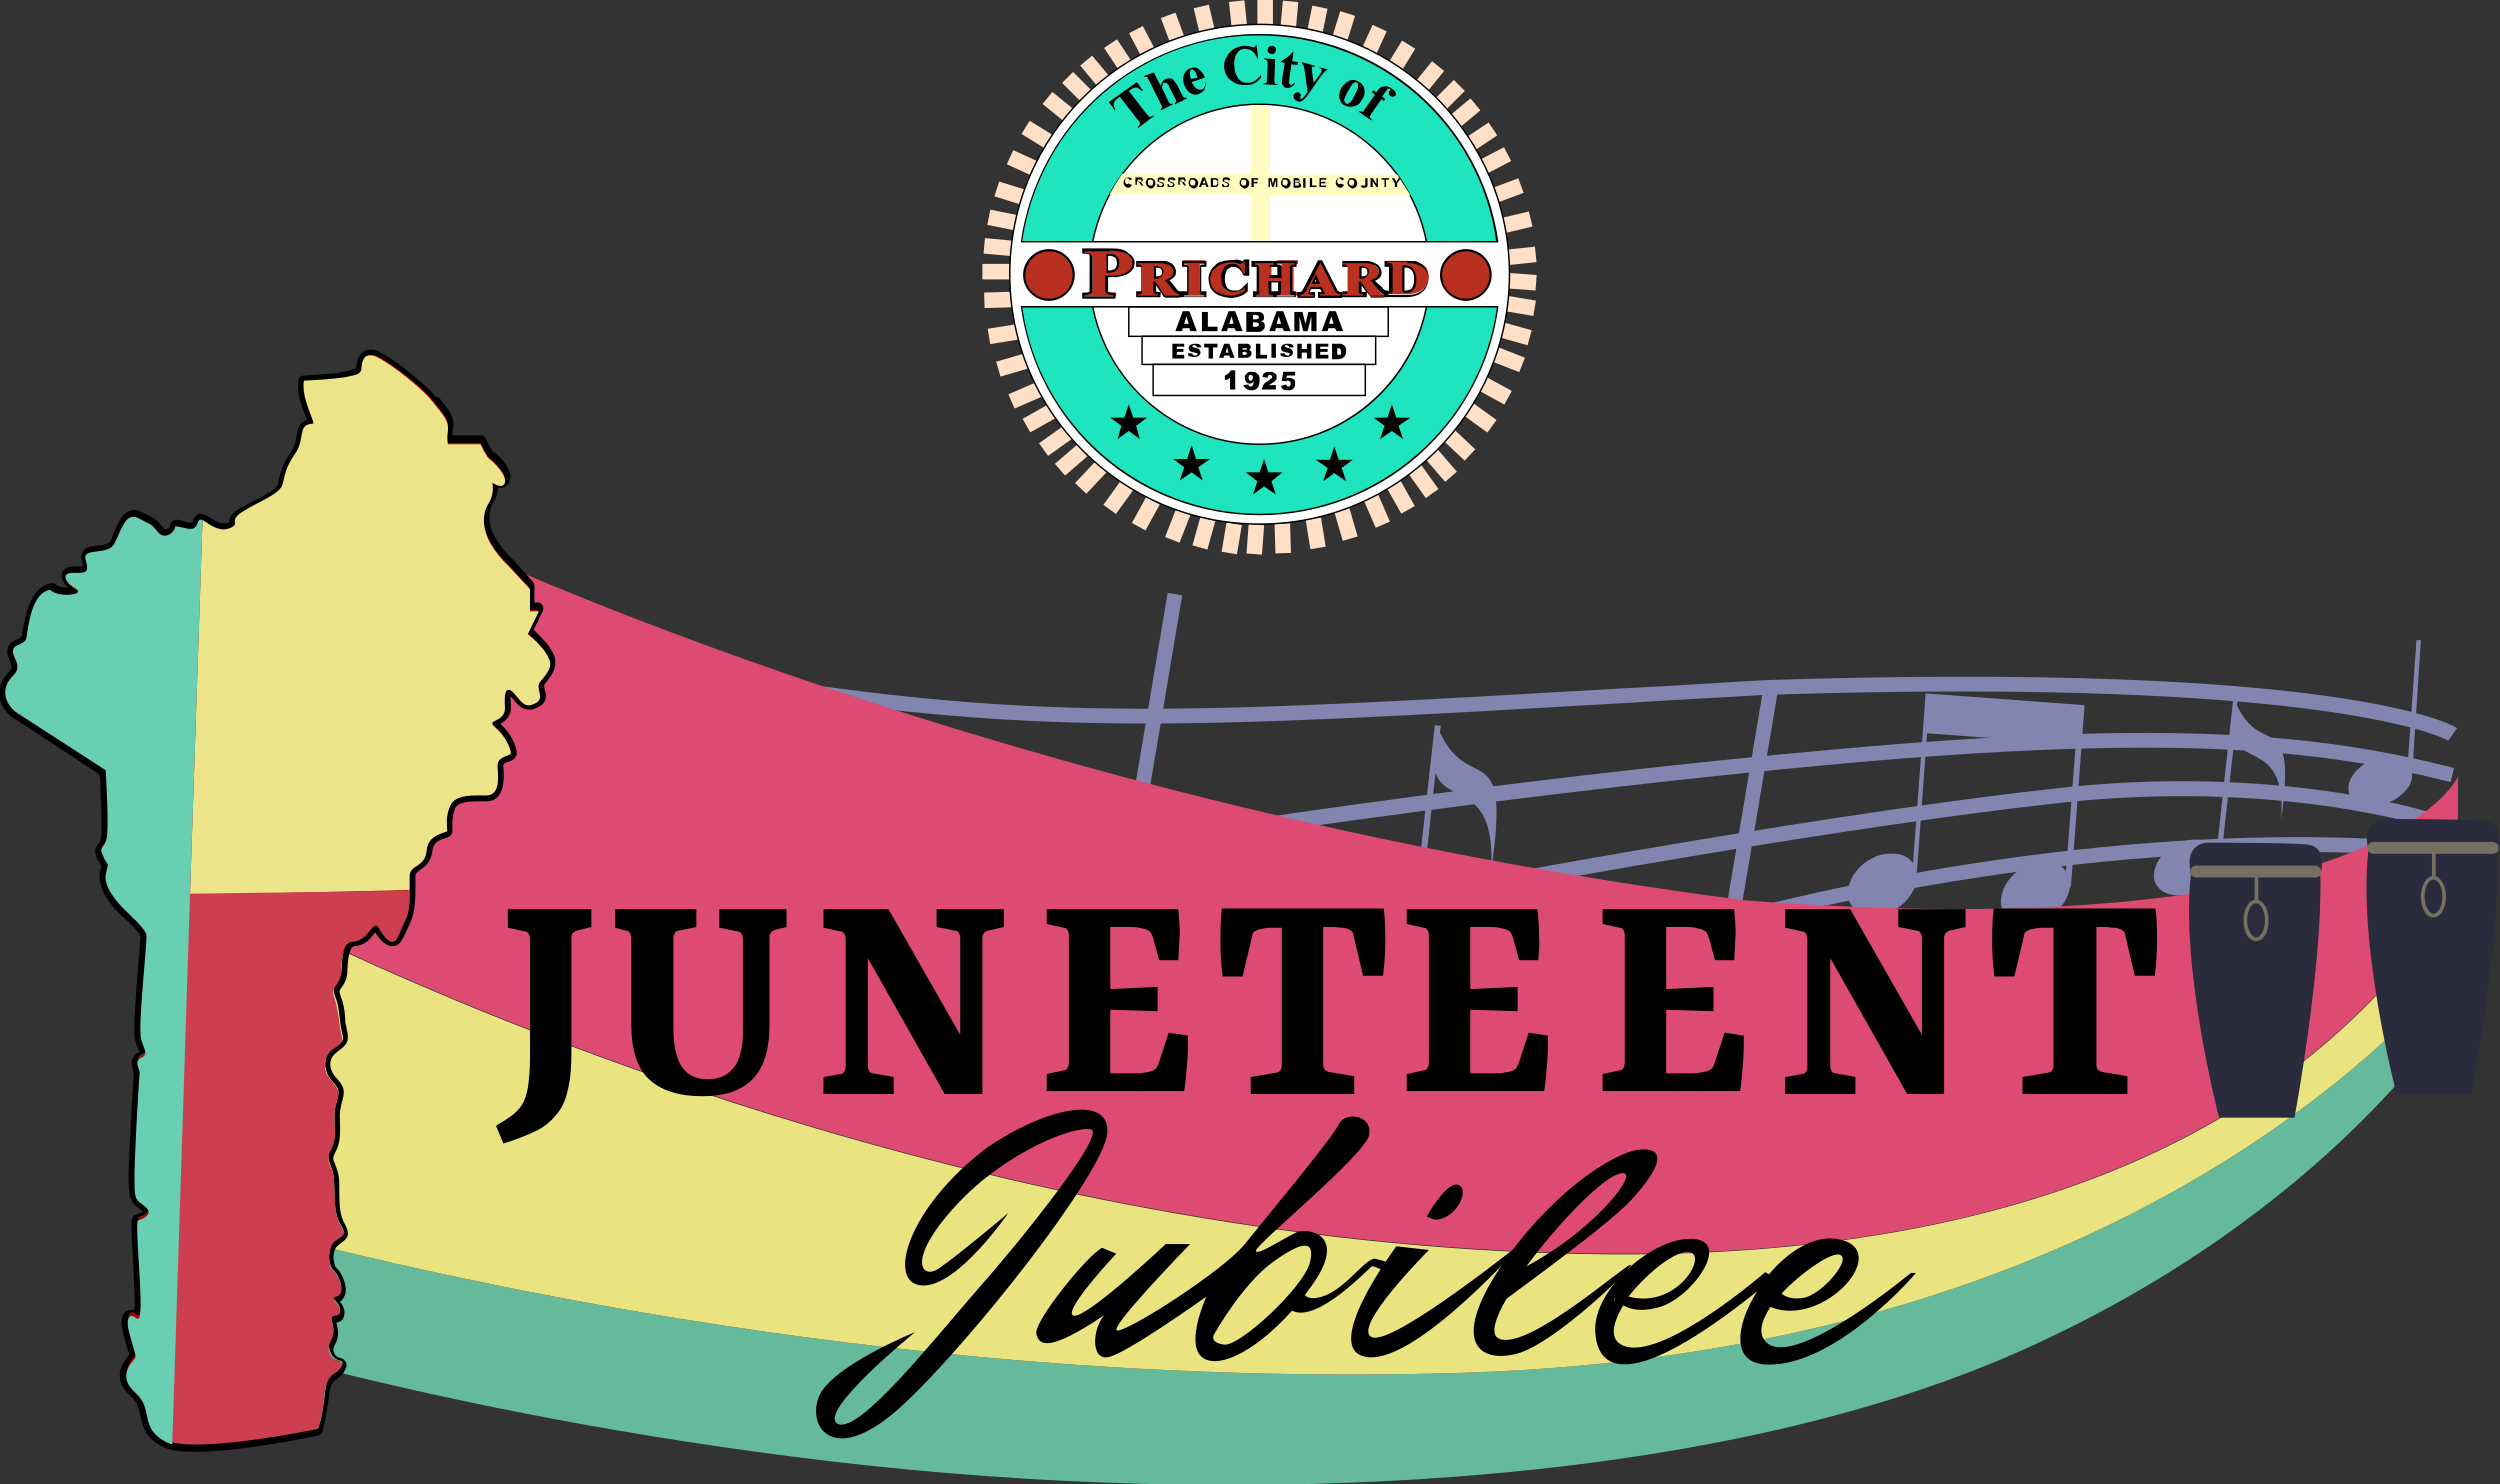 <?xml version="1.0" encoding="utf-8"?>
<!-- Generator: Adobe Illustrator 27.0.0, SVG Export Plug-In . SVG Version: 6.00 Build 0)  -->
<svg version="1.1" id="Layer_1" xmlns="http://www.w3.org/2000/svg" xmlns:xlink="http://www.w3.org/1999/xlink" x="0px" y="0px"
	 viewBox="0 0 338.2 200.8" style="enable-background:new 0 0 338.2 200.8;" xml:space="preserve">
<rect x="0" y="0" width="338.2" height="200.8" fill="#333333" stroke="none"/>
<style type="text/css">
	.st0{fill:#FFDFC5;}
	.st1{fill:#23336A;}
	.st2{fill:#1EE5BD;}
	.st3{fill:#FFFFFF;}
	.st4{fill:#FFFAC0;}
	.st5{fill:#B93020;}
	.st6{fill:#8185AF;}
	.st7{fill:none;stroke:#00FFFF;stroke-width:0.25;stroke-miterlimit:10;}
	.st8{fill:#65BA9B;}
	.st9{fill:#EAE480;}
	.st10{fill:#DD4B73;}
	.st11{fill:#2A2C3E;}
	.st12{fill:#75705F;}
	.st13{fill:#B00000;}
	.st14{fill:#EBE489;}
	.st15{fill:#CD3E50;}
	.st16{fill:#69CFB3;}
</style>
<g>
	<g>
		<g>
			
				<rect x="204.8" y="36.1" transform="matrix(7.318515e-02 -0.997 0.997 7.318515e-02 152.759 240.549)" class="st0" width="2.1" height="4"/>
			
				<rect x="167.8" y="71.9" transform="matrix(7.318521e-02 -0.997 0.997 7.318521e-02 84.663 236.912)" class="st0" width="4" height="2.1"/>
			<rect x="194" y="60.9" transform="matrix(0.757 -0.653 0.653 0.757 6.261 142.736)" class="st0" width="2.1" height="4"/>
			
				<rect x="204.6" y="39.3" transform="matrix(0.165 -0.986 0.986 0.165 130.981 237.33)" class="st0" width="2.1" height="4"/>
			
				<rect x="164.5" y="71.7" transform="matrix(0.165 -0.986 0.986 0.165 67.422 225.005)" class="st0" width="4" height="2.1"/>
			
				<rect x="191.5" y="63.1" transform="matrix(0.814 -0.581 0.581 0.814 -1.986 124.016)" class="st0" width="2.1" height="4"/>
			
				<rect x="203.9" y="43.1" transform="matrix(0.269 -0.963 0.963 0.269 106.437 230.386)" class="st0" width="2.1" height="4"/>
			<rect x="160.8" y="71.1" transform="matrix(0.269 -0.963 0.963 0.269 49.586 209.506)" class="st0" width="4" height="2.1"/>
			
				<rect x="188.5" y="65.3" transform="matrix(0.871 -0.491 0.491 0.871 -8.645 101.678)" class="st0" width="2.1" height="4"/>
			<rect x="203" y="46.6" transform="matrix(0.367 -0.93 0.93 0.367 83.96 220.569)" class="st0" width="2.1" height="4"/>
			
				<rect x="157.3" y="70.1" transform="matrix(0.367 -0.93 0.93 0.367 34.685 193.205)" class="st0" width="4" height="2.1"/>
			
				<rect x="185.3" y="67.1" transform="matrix(0.917 -0.398 0.398 0.917 -12.117 79.946)" class="st0" width="2.1" height="4"/>
			<rect x="201.3" y="50.8" transform="matrix(0.481 -0.876 0.876 0.481 58.675 204.708)" class="st0" width="2.1" height="4"/>
			
				<rect x="181.1" y="68.9" transform="matrix(0.96 -0.279 0.279 0.96 -12.549 53.705)" class="st0" width="2.1" height="4"/>
			<rect x="201.9" y="24.8" transform="matrix(0.937 -0.349 0.349 0.937 3.804 72.742)" class="st0" width="4" height="2.1"/>
			
				<rect x="199.2" y="54.6" transform="matrix(0.585 -0.811 0.811 0.585 37.164 185.788)" class="st0" width="2.1" height="4"/>
			<rect x="177" y="70.1" transform="matrix(0.987 -0.159 0.159 0.987 -9.213 29.295)" class="st0" width="2.1" height="4"/>
			<rect x="203.1" y="29" transform="matrix(0.973 -0.231 0.231 0.973 -1.378 48.229)" class="st0" width="4" height="2.1"/>
			
				<rect x="196.5" y="58.2" transform="matrix(0.685 -0.728 0.728 0.685 18.255 162.762)" class="st0" width="2.1" height="4"/>
			
				<rect x="172.4" y="70.8" transform="matrix(1 -3.020587e-02 3.020587e-02 1 -2.119 5.272)" class="st0" width="2.1" height="4"/>
			<rect x="203.7" y="33.5" transform="matrix(0.995 -0.103 0.103 0.995 -2.467 21.429)" class="st0" width="4" height="2.1"/>
		</g>
		<g>
			<rect x="132.9" y="35.7" class="st0" width="4" height="2.1"/>
			<rect x="170.1" y="0" class="st0" width="2.1" height="4"/>
			
				<rect x="144.8" y="9.9" transform="matrix(0.707 -0.707 0.707 0.707 34.309 106.591)" class="st0" width="2.1" height="4"/>
			<rect x="194" y="11.9" transform="matrix(0.707 -0.707 0.707 0.707 48.274 142.384)" class="st0" width="4" height="2.1"/>
			<rect x="142.9" y="61.1" transform="matrix(0.757 -0.653 0.653 0.757 -5.364 109.806)" class="st0" width="4" height="2.1"/>
			
				<rect x="134.1" y="31.5" transform="matrix(9.199023e-02 -0.996 0.996 9.199023e-02 89.343 164.967)" class="st0" width="2.1" height="4"/>
			
				<rect x="172.4" y="1.2" transform="matrix(9.199031e-02 -0.996 0.996 9.199031e-02 156.128 175.672)" class="st0" width="4" height="2.1"/>
			<rect x="147.2" y="7.7" transform="matrix(0.769 -0.639 0.639 0.769 28.012 97.007)" class="st0" width="2.1" height="4"/>
			<rect x="196.1" y="14.3" transform="matrix(0.769 -0.639 0.639 0.769 35.909 130.179)" class="st0" width="4" height="2.1"/>
			
				<rect x="140.8" y="58.6" transform="matrix(0.814 -0.581 0.581 0.814 -8.094 94.07)" class="st0" width="4" height="2.1"/>
			
				<rect x="134.7" y="27.7" transform="matrix(0.198 -0.98 0.98 0.198 79.741 156.942)" class="st0" width="2.1" height="4"/>
			
				<rect x="176.1" y="1.8" transform="matrix(0.198 -0.98 0.98 0.198 140.102 176.903)" class="st0" width="4" height="2.1"/>
			<rect x="150.3" y="5.5" transform="matrix(0.833 -0.553 0.553 0.833 21.118 85.014)" class="st0" width="2.1" height="4"/>
			<rect x="198.3" y="17.4" transform="matrix(0.833 -0.553 0.553 0.833 23.244 113.945)" class="st0" width="4" height="2.1"/>
			
				<rect x="138.6" y="55.6" transform="matrix(0.871 -0.491 0.491 0.871 -9.68 76.285)" class="st0" width="4" height="2.1"/>
			
				<rect x="135.7" y="24.2" transform="matrix(0.298 -0.955 0.955 0.298 70.984 148.946)" class="st0" width="2.1" height="4"/>
			
				<rect x="179.7" y="2.8" transform="matrix(0.298 -0.955 0.955 0.298 123.892 176.112)" class="st0" width="4" height="2.1"/>
			<rect x="153.5" y="3.7" transform="matrix(0.886 -0.464 0.464 0.886 15.021 72.439)" class="st0" width="2.1" height="4"/>
			
				<rect x="200.1" y="20.6" transform="matrix(0.886 -0.464 0.464 0.886 13.063 96.365)" class="st0" width="4" height="2.1"/>
			<rect x="136.7" y="52.4" transform="matrix(0.917 -0.398 0.398 0.917 -9.794 59.695)" class="st0" width="4" height="2.1"/>
			
				<rect x="137.4" y="20.1" transform="matrix(0.416 -0.909 0.909 0.416 60.772 138.759)" class="st0" width="2.1" height="4"/>
			
				<rect x="183.8" y="4.5" transform="matrix(0.416 -0.909 0.909 0.416 103.472 172.204)" class="st0" width="4" height="2.1"/>
			
				<rect x="153.1" y="68.4" transform="matrix(0.481 -0.876 0.876 0.481 19.564 171.965)" class="st0" width="4" height="2.1"/>
			<rect x="157.7" y="2" transform="matrix(0.937 -0.349 0.349 0.937 8.579 55.606)" class="st0" width="2.1" height="4"/>
			<rect x="135" y="48.3" transform="matrix(0.96 -0.279 0.279 0.96 -8.314 40.223)" class="st0" width="4" height="2.1"/>
			
				<rect x="139.5" y="16.2" transform="matrix(0.524 -0.851 0.851 0.524 51.305 128.353)" class="st0" width="2.1" height="4"/>
			
				<rect x="187.6" y="6.6" transform="matrix(0.524 -0.851 0.851 0.524 83.652 165.09)" class="st0" width="4" height="2.1"/>
			
				<rect x="149.3" y="66.3" transform="matrix(0.585 -0.811 0.811 0.585 8.155 150.594)" class="st0" width="4" height="2.1"/>
			<rect x="161.9" y="0.8" transform="matrix(0.973 -0.231 0.231 0.973 3.769 37.74)" class="st0" width="2.1" height="4"/>
			
				<rect x="133.8" y="44.1" transform="matrix(0.987 -0.159 0.159 0.987 -5.452 22.224)" class="st0" width="4" height="2.1"/>
			
				<rect x="142.3" y="12.5" transform="matrix(0.63 -0.776 0.776 0.63 41.687 116.615)" class="st0" width="2.1" height="4"/>
			
				<rect x="191.3" y="9.4" transform="matrix(0.63 -0.776 0.776 0.63 63.397 153.915)" class="st0" width="4" height="2.1"/>
			
				<rect x="145.6" y="63.6" transform="matrix(0.685 -0.728 0.728 0.685 -0.605 127.782)" class="st0" width="4" height="2.1"/>
			<rect x="166.4" y="0.1" transform="matrix(0.995 -0.103 0.103 0.995 0.678 17.301)" class="st0" width="2.1" height="4"/>
			
				<rect x="133.1" y="39.5" transform="matrix(1 -3.020452e-02 3.020452e-02 1 -1.163 4.099)" class="st0" width="4" height="2.1"/>
		</g>
	</g>
	<path class="st1" d="M202.9,37.1c0,17.9-14.5,32.5-32.5,32.5c-17.9,0-32.5-14.5-32.5-32.5c0-17.9,14.5-32.5,32.5-32.5
		C188.3,4.6,202.9,19.2,202.9,37.1"/>
	<path class="st2" d="M170.4,4.6c-17.9,0-32.5,14.5-32.5,32.5s14.5,32.5,32.5,32.5s32.5-14.5,32.5-32.5S188.3,4.6,170.4,4.6"/>
	<path class="st3" d="M193.4,37.1c0,12.7-10.3,23-23,23c-12.7,0-23-10.3-23-23s10.3-23,23-23C183.1,14.1,193.4,24.4,193.4,37.1"/>
	<path d="M170.4,60.2c-12.7,0-23.1-10.4-23.1-23.1c0-12.7,10.4-23.1,23.1-23.1c12.7,0,23.1,10.4,23.1,23.1
		C193.5,49.9,183.1,60.2,170.4,60.2 M170.4,14.2c-12.6,0-22.9,10.3-22.9,22.9S157.8,60,170.4,60c12.6,0,22.9-10.3,22.9-22.9
		S183,14.2,170.4,14.2"/>
	<path class="st4" d="M169.2,32.6h2.6v-6.2h19c-0.6-0.9-1.2-1.9-1.8-2.8h-17.2v-9.3c-0.5,0-1-0.1-1.5-0.1c-0.3,0-0.7,0-1.1,0v9.3
		h-17.4c-0.6,0.9-1.2,1.9-1.7,2.8h19.1V32.6z"/>
	<path d="M152.9,24.9l0.2,0.1c0,0.1-0.1,0.2-0.2,0.3c-0.1,0.1-0.2,0.1-0.3,0.1c-0.2,0-0.3-0.1-0.4-0.2c-0.1-0.1-0.2-0.3-0.2-0.5
		c0-0.2,0.1-0.4,0.2-0.5c0.1-0.1,0.3-0.2,0.4-0.2c0.2,0,0.3,0,0.4,0.1c0.1,0.1,0.1,0.1,0.1,0.2l-0.3,0.1c0-0.1,0-0.1-0.1-0.2
		c0,0-0.1-0.1-0.2-0.1c-0.1,0-0.2,0-0.2,0.1c-0.1,0.1-0.1,0.2-0.1,0.3c0,0.2,0,0.3,0.1,0.3c0.1,0.1,0.1,0.1,0.2,0.1
		c0.1,0,0.1,0,0.2-0.1C152.9,25,152.9,25,152.9,24.9"/>
	<path d="M153.6,25.3v-1.3h0.5c0.1,0,0.2,0,0.3,0c0.1,0,0.1,0.1,0.1,0.1c0,0.1,0.1,0.1,0.1,0.2c0,0.1,0,0.2-0.1,0.2
		c-0.1,0.1-0.1,0.1-0.2,0.1c0.1,0,0.1,0.1,0.1,0.1c0,0,0.1,0.1,0.1,0.2l0.2,0.2h-0.3l-0.2-0.3c-0.1-0.1-0.1-0.2-0.1-0.2
		c0,0,0,0-0.1-0.1c0,0-0.1,0-0.1,0h-0.1v0.5H153.6z M153.9,24.6h0.2c0.1,0,0.2,0,0.2,0c0,0,0.1,0,0.1-0.1c0,0,0-0.1,0-0.1
		c0,0,0-0.1,0-0.1c0,0-0.1,0-0.1,0c0,0-0.1,0-0.2,0h-0.2V24.6z"/>
	<path d="M155,24.7c0-0.1,0-0.2,0.1-0.3c0-0.1,0.1-0.1,0.1-0.2c0-0.1,0.1-0.1,0.2-0.1c0.1,0,0.2,0,0.3,0c0.2,0,0.3,0.1,0.4,0.2
		c0.1,0.1,0.2,0.3,0.2,0.5c0,0.2-0.1,0.4-0.2,0.5c-0.1,0.1-0.3,0.2-0.4,0.2c-0.2,0-0.3-0.1-0.4-0.2C155.1,25.1,155,24.9,155,24.7
		 M155.3,24.7c0,0.1,0,0.3,0.1,0.3c0.1,0.1,0.1,0.1,0.3,0.1c0.1,0,0.2,0,0.2-0.1c0.1-0.1,0.1-0.2,0.1-0.3c0-0.1,0-0.3-0.1-0.3
		c-0.1-0.1-0.1-0.1-0.3-0.1c-0.1,0-0.2,0-0.3,0.1C155.3,24.4,155.3,24.5,155.3,24.7"/>
	<path d="M156.5,24.9l0.2,0c0,0.1,0,0.1,0.1,0.2c0,0,0.1,0.1,0.2,0.1c0.1,0,0.1,0,0.2-0.1c0,0,0.1-0.1,0.1-0.1c0,0,0-0.1,0-0.1
		c0,0,0,0-0.1-0.1c0,0-0.1,0-0.2-0.1c-0.1,0-0.2-0.1-0.3-0.1c-0.1-0.1-0.1-0.2-0.1-0.3c0-0.1,0-0.1,0.1-0.2c0-0.1,0.1-0.1,0.2-0.1
		c0.1,0,0.2,0,0.2,0c0.2,0,0.3,0,0.4,0.1c0.1,0.1,0.1,0.2,0.1,0.3l-0.3,0c0-0.1,0-0.1-0.1-0.1c0,0-0.1,0-0.2,0c-0.1,0-0.1,0-0.2,0
		c0,0,0,0,0,0.1c0,0,0,0.1,0,0.1c0,0,0.1,0.1,0.2,0.1c0.1,0,0.2,0.1,0.3,0.1c0.1,0,0.1,0.1,0.1,0.1c0,0.1,0.1,0.1,0.1,0.2
		c0,0.1,0,0.1-0.1,0.2c0,0.1-0.1,0.1-0.2,0.1c-0.1,0-0.2,0-0.3,0c-0.2,0-0.3,0-0.4-0.1C156.6,25.2,156.6,25.1,156.5,24.9"/>
	<path d="M157.9,24.9l0.2,0c0,0.1,0,0.1,0.1,0.2c0,0,0.1,0.1,0.2,0.1c0.1,0,0.1,0,0.2-0.1c0,0,0.1-0.1,0.1-0.1c0,0,0-0.1,0-0.1
		c0,0,0,0-0.1-0.1c0,0-0.1,0-0.2-0.1c-0.1,0-0.2-0.1-0.3-0.1c-0.1-0.1-0.1-0.2-0.1-0.3c0-0.1,0-0.1,0.1-0.2c0-0.1,0.1-0.1,0.2-0.1
		c0.1,0,0.2,0,0.2,0c0.2,0,0.3,0,0.4,0.1c0.1,0.1,0.1,0.2,0.1,0.3l-0.3,0c0-0.1,0-0.1-0.1-0.1c0,0-0.1,0-0.2,0c-0.1,0-0.1,0-0.2,0
		c0,0,0,0,0,0.1c0,0,0,0.1,0,0.1c0,0,0.1,0.1,0.2,0.1c0.1,0,0.2,0.1,0.3,0.1c0.1,0,0.1,0.1,0.1,0.1c0,0.1,0.1,0.1,0.1,0.2
		c0,0.1,0,0.1-0.1,0.2c0,0.1-0.1,0.1-0.2,0.1c-0.1,0-0.2,0-0.3,0c-0.2,0-0.3,0-0.4-0.1C158,25.2,158,25.1,157.9,24.9"/>
	<path d="M159.4,25.3v-1.3h0.5c0.1,0,0.2,0,0.3,0c0.1,0,0.1,0.1,0.1,0.1c0,0.1,0.1,0.1,0.1,0.2c0,0.1,0,0.2-0.1,0.2
		c-0.1,0.1-0.1,0.1-0.2,0.1c0.1,0,0.1,0.1,0.1,0.1c0,0,0.1,0.1,0.1,0.2l0.2,0.2h-0.3l-0.2-0.3c-0.1-0.1-0.1-0.2-0.1-0.2
		c0,0,0,0-0.1-0.1c0,0-0.1,0-0.1,0h-0.1v0.5H159.4z M159.7,24.6h0.2c0.1,0,0.2,0,0.2,0c0,0,0.1,0,0.1-0.1c0,0,0-0.1,0-0.1
		c0,0,0-0.1,0-0.1c0,0-0.1,0-0.1,0c0,0-0.1,0-0.2,0h-0.2V24.6z"/>
	<path d="M160.8,24.7c0-0.1,0-0.2,0.1-0.3c0-0.1,0.1-0.1,0.1-0.2c0-0.1,0.1-0.1,0.2-0.1c0.1,0,0.2,0,0.3,0c0.2,0,0.3,0.1,0.4,0.2
		c0.1,0.1,0.2,0.3,0.2,0.5c0,0.2-0.1,0.4-0.2,0.5c-0.1,0.1-0.3,0.2-0.4,0.2c-0.2,0-0.3-0.1-0.4-0.2
		C160.8,25.1,160.8,24.9,160.8,24.7 M161,24.7c0,0.1,0,0.3,0.1,0.3c0.1,0.1,0.1,0.1,0.3,0.1c0.1,0,0.2,0,0.2-0.1
		c0.1-0.1,0.1-0.2,0.1-0.3c0-0.1,0-0.3-0.1-0.3c-0.1-0.1-0.1-0.1-0.3-0.1s-0.2,0-0.3,0.1C161.1,24.4,161,24.5,161,24.7"/>
	<path d="M163.5,25.3h-0.3l-0.1-0.3h-0.5l-0.1,0.3h-0.3l0.5-1.3h0.3L163.5,25.3z M163.1,24.8l-0.2-0.5l-0.2,0.5H163.1z"/>
	<path d="M163.8,24.1h0.5c0.1,0,0.2,0,0.2,0c0.1,0,0.1,0.1,0.2,0.1c0.1,0.1,0.1,0.1,0.1,0.2c0,0.1,0,0.2,0,0.3c0,0.1,0,0.2,0,0.3
		c0,0.1-0.1,0.2-0.1,0.2c0,0-0.1,0.1-0.2,0.1c-0.1,0-0.1,0-0.2,0h-0.5V24.1z M164.1,24.3v0.8h0.2c0.1,0,0.1,0,0.2,0
		c0,0,0.1,0,0.1-0.1c0,0,0-0.1,0.1-0.1c0-0.1,0-0.1,0-0.2c0-0.1,0-0.2,0-0.2c0-0.1,0-0.1-0.1-0.1c0,0-0.1,0-0.1-0.1c0,0-0.1,0-0.2,0
		H164.1z"/>
	<path d="M165.3,24.9l0.2,0c0,0.1,0,0.1,0.1,0.2c0,0,0.1,0.1,0.2,0.1c0.1,0,0.1,0,0.2-0.1c0,0,0.1-0.1,0.1-0.1c0,0,0-0.1,0-0.1
		c0,0,0,0-0.1-0.1c0,0-0.1,0-0.2-0.1c-0.1,0-0.2-0.1-0.3-0.1c-0.1-0.1-0.1-0.2-0.1-0.3c0-0.1,0-0.1,0.1-0.2c0-0.1,0.1-0.1,0.2-0.1
		c0.1,0,0.2,0,0.2,0c0.2,0,0.3,0,0.4,0.1c0.1,0.1,0.1,0.2,0.1,0.3l-0.3,0c0-0.1,0-0.1-0.1-0.1c0,0-0.1,0-0.2,0c-0.1,0-0.1,0-0.2,0
		c0,0,0,0,0,0.1c0,0,0,0.1,0,0.1c0,0,0.1,0.1,0.2,0.1c0.1,0,0.2,0.1,0.3,0.1c0.1,0,0.1,0.1,0.1,0.1c0,0.1,0.1,0.1,0.1,0.2
		c0,0.1,0,0.1-0.1,0.2c0,0.1-0.1,0.1-0.2,0.1c-0.1,0-0.2,0-0.3,0c-0.2,0-0.3,0-0.4-0.1C165.4,25.2,165.3,25.1,165.3,24.9"/>
	<polygon points="169.3,25.3 169.3,24.1 170.2,24.1 170.2,24.3 169.6,24.3 169.6,24.6 170.1,24.6 170.1,24.8 169.6,24.8 169.6,25.3 
			"/>
	<path d="M167.7,24.7c0-0.1,0-0.2,0.1-0.3c0-0.1,0.1-0.1,0.1-0.2c0-0.1,0.1-0.1,0.2-0.1c0.1,0,0.2,0,0.3,0c0.2,0,0.3,0.1,0.4,0.2
		c0.1,0.1,0.2,0.3,0.2,0.5c0,0.2-0.1,0.4-0.2,0.5c-0.1,0.1-0.3,0.2-0.4,0.2c-0.2,0-0.3-0.1-0.4-0.2
		C167.7,25.1,167.7,24.9,167.7,24.7 M167.9,24.7c0,0.1,0,0.3,0.1,0.3c0.1,0.1,0.1,0.1,0.3,0.1c0.1,0,0.2,0,0.2-0.1
		c0.1-0.1,0.1-0.2,0.1-0.3c0-0.1,0-0.3-0.1-0.3c-0.1-0.1-0.1-0.1-0.3-0.1c-0.1,0-0.2,0-0.3,0.1C168,24.4,167.9,24.5,167.9,24.7"/>
	<polygon points="171.6,25.3 171.6,24.1 172,24.1 172.2,24.9 172.4,24.1 172.8,24.1 172.8,25.3 172.6,25.3 172.6,24.3 172.3,25.3 
		172.1,25.3 171.8,24.3 171.8,25.3 	"/>
	<path d="M173.3,24.7c0-0.1,0-0.2,0.1-0.3c0-0.1,0.1-0.1,0.1-0.2c0-0.1,0.1-0.1,0.2-0.1c0.1,0,0.2,0,0.3,0c0.2,0,0.3,0.1,0.4,0.2
		c0.1,0.1,0.2,0.3,0.2,0.5c0,0.2-0.1,0.4-0.2,0.5c-0.1,0.1-0.3,0.2-0.4,0.2c-0.2,0-0.3-0.1-0.4-0.2
		C173.3,25.1,173.3,24.9,173.3,24.7 M173.5,24.7c0,0.1,0,0.3,0.1,0.3c0.1,0.1,0.1,0.1,0.3,0.1c0.1,0,0.2,0,0.2-0.1
		c0.1-0.1,0.1-0.2,0.1-0.3c0-0.1,0-0.3-0.1-0.3c-0.1-0.1-0.1-0.1-0.3-0.1c-0.1,0-0.2,0-0.3,0.1C173.6,24.4,173.5,24.5,173.5,24.7"/>
	<path d="M174.9,24.1h0.5c0.1,0,0.2,0,0.2,0c0,0,0.1,0,0.1,0.1c0,0,0.1,0.1,0.1,0.1c0,0,0,0.1,0,0.1c0,0.1,0,0.1,0,0.2
		c0,0-0.1,0.1-0.1,0.1c0.1,0,0.1,0.1,0.2,0.1c0,0.1,0.1,0.1,0.1,0.2c0,0.1,0,0.1,0,0.2c0,0.1-0.1,0.1-0.1,0.1c0,0-0.1,0.1-0.2,0.1
		c0,0-0.1,0-0.3,0h-0.4V24.1z M175.2,24.3v0.3h0.2c0.1,0,0.2,0,0.2,0c0,0,0.1,0,0.1,0c0,0,0-0.1,0-0.1c0,0,0-0.1,0-0.1
		c0,0-0.1,0-0.1,0c0,0-0.1,0-0.2,0H175.2z M175.2,24.8v0.3h0.2c0.1,0,0.2,0,0.2,0c0,0,0.1,0,0.1-0.1c0,0,0-0.1,0-0.1
		c0,0,0-0.1,0-0.1c0,0,0,0-0.1-0.1c0,0-0.1,0-0.2,0H175.2z"/>
	<rect x="176.3" y="24.1" width="0.3" height="1.3"/>
	<polygon points="177.2,25.3 177.2,24.1 177.5,24.1 177.5,25.1 178.1,25.1 178.1,25.3 	"/>
	<polygon points="178.5,25.3 178.5,24.1 179.4,24.1 179.4,24.3 178.7,24.3 178.7,24.6 179.3,24.6 179.3,24.8 178.7,24.8 178.7,25.1 
		179.4,25.1 179.4,25.3 	"/>
	<path d="M181.6,24.9l0.2,0.1c0,0.1-0.1,0.2-0.2,0.3c-0.1,0.1-0.2,0.1-0.3,0.1c-0.2,0-0.3-0.1-0.4-0.2c-0.1-0.1-0.2-0.3-0.2-0.5
		c0-0.2,0.1-0.4,0.2-0.5c0.1-0.1,0.3-0.2,0.4-0.2c0.2,0,0.3,0,0.4,0.1c0.1,0.1,0.1,0.1,0.1,0.2l-0.3,0.1c0-0.1,0-0.1-0.1-0.2
		c0,0-0.1-0.1-0.2-0.1c-0.1,0-0.2,0-0.2,0.1c-0.1,0.1-0.1,0.2-0.1,0.3c0,0.2,0,0.3,0.1,0.3c0.1,0.1,0.1,0.1,0.2,0.1
		c0.1,0,0.1,0,0.2-0.1C181.6,25,181.6,25,181.6,24.9"/>
	<path d="M182.3,24.7c0-0.1,0-0.2,0.1-0.3c0-0.1,0.1-0.1,0.1-0.2c0-0.1,0.1-0.1,0.2-0.1c0.1,0,0.2,0,0.3,0c0.2,0,0.3,0.1,0.4,0.2
		c0.1,0.1,0.2,0.3,0.2,0.5c0,0.2-0.1,0.4-0.2,0.5c-0.1,0.1-0.3,0.2-0.4,0.2c-0.2,0-0.3-0.1-0.4-0.2
		C182.3,25.1,182.3,24.9,182.3,24.7 M182.5,24.7c0,0.1,0,0.3,0.1,0.3c0.1,0.1,0.1,0.1,0.3,0.1c0.1,0,0.2,0,0.2-0.1
		c0.1-0.1,0.1-0.2,0.1-0.3c0-0.1,0-0.3-0.1-0.3c-0.1-0.1-0.1-0.1-0.3-0.1c-0.1,0-0.2,0-0.3,0.1C182.6,24.4,182.5,24.5,182.5,24.7"/>
	<path d="M183.8,24.1h0.3v0.7c0,0.1,0,0.2,0,0.2c0,0.1,0,0.1,0.1,0.1c0,0,0.1,0,0.2,0c0.1,0,0.1,0,0.2,0c0,0,0.1-0.1,0.1-0.1
		c0,0,0-0.1,0-0.2v-0.7h0.3v0.7c0,0.2,0,0.3,0,0.3c0,0.1,0,0.1-0.1,0.2c0,0-0.1,0.1-0.1,0.1c-0.1,0-0.1,0-0.2,0c-0.1,0-0.2,0-0.3,0
		c-0.1,0-0.1-0.1-0.1-0.1c0,0-0.1-0.1-0.1-0.1c0-0.1,0-0.2,0-0.3V24.1z"/>
	<polygon points="185.4,25.3 185.4,24.1 185.7,24.1 186.2,24.9 186.2,24.1 186.4,24.1 186.4,25.3 186.2,25.3 185.7,24.5 185.7,25.3 
			"/>
	<polygon points="187.3,25.3 187.3,24.3 186.9,24.3 186.9,24.1 187.9,24.1 187.9,24.3 187.5,24.3 187.5,25.3 	"/>
	<polygon points="188.7,25.3 188.7,24.8 188.3,24.1 188.6,24.1 188.9,24.6 189.2,24.1 189.5,24.1 189,24.8 189,25.3 	"/>
	<path d="M153.8,11.1l0.8,1.1l-0.1,0.1c-0.3-0.2-0.5-0.3-0.6-0.4c-0.2-0.1-0.3-0.1-0.5,0c-0.1,0-0.2,0.1-0.4,0.2l-0.3,0.2l2.4,3.1
		c0.2,0.2,0.3,0.3,0.3,0.4c0.1,0,0.1,0,0.2,0c0.1,0,0.2-0.1,0.3-0.1l0.1-0.1l0.1,0.1l-2.1,1.6l-0.1-0.1l0.1-0.1
		c0.1-0.1,0.2-0.2,0.2-0.3c0-0.1,0-0.1,0-0.2c0-0.1-0.1-0.2-0.3-0.4l-2.4-3.1l-0.3,0.2c-0.3,0.2-0.4,0.4-0.5,0.6
		c-0.1,0.3,0,0.6,0.2,0.9l-0.1,0.1l-0.8-1.1L153.8,11.1z"/>
	<path d="M156.1,9.8l0.9,1.8c0.1-0.3,0.2-0.5,0.3-0.6c0.1-0.1,0.2-0.3,0.4-0.3c0.2-0.1,0.4-0.1,0.6-0.1c0.2,0,0.4,0.1,0.5,0.3
		c0.1,0.1,0.3,0.4,0.5,0.7l0.6,1.2c0.1,0.2,0.2,0.4,0.3,0.4c0.1,0,0.2,0,0.3,0l0.1,0.1l-1.6,0.8l-0.1-0.1c0.1-0.1,0.2-0.2,0.2-0.3
		c0-0.1,0-0.2-0.2-0.5l-0.7-1.4c-0.1-0.3-0.2-0.4-0.3-0.5c-0.1-0.1-0.1-0.1-0.2-0.1c-0.1,0-0.1,0-0.2,0c-0.1,0-0.2,0.1-0.2,0.2
		s-0.1,0.3-0.1,0.5l0.8,1.7c0.1,0.2,0.2,0.4,0.3,0.4c0.1,0.1,0.2,0.1,0.3,0l0.1,0.1l-1.6,0.8l-0.1-0.1c0.1-0.1,0.2-0.2,0.2-0.3
		c0-0.1,0-0.2-0.2-0.5l-1.6-3.2c-0.1-0.2-0.2-0.4-0.3-0.4c-0.1,0-0.2,0-0.3,0l-0.1-0.1L156.1,9.8z"/>
	<path d="M163,10.5l-1.8,0.6c0.2,0.4,0.4,0.7,0.7,0.9c0.2,0.1,0.5,0.2,0.7,0.1c0.1,0,0.3-0.1,0.3-0.3c0.1-0.1,0.2-0.3,0.2-0.6l0.1,0
		c-0.1,0.4-0.2,0.8-0.3,1c-0.2,0.2-0.4,0.4-0.7,0.5c-0.5,0.2-0.9,0.1-1.3-0.2c-0.3-0.2-0.5-0.6-0.7-1c-0.2-0.6-0.2-1,0-1.5
		c0.2-0.4,0.5-0.7,0.9-0.8c0.3-0.1,0.7-0.1,1,0.1C162.5,9.6,162.8,9.9,163,10.5 M162,10.5c-0.1-0.4-0.2-0.6-0.3-0.8
		c-0.1-0.1-0.2-0.2-0.3-0.3c-0.1,0-0.1,0-0.2,0c-0.1,0-0.2,0.1-0.2,0.3c-0.1,0.3,0,0.6,0.1,0.9l0,0.1L162,10.5z"/>
	<path d="M170,6.1l0.2,1.8l-0.1,0c-0.2-0.4-0.4-0.8-0.7-1c-0.3-0.2-0.7-0.3-1-0.3c-0.3,0-0.6,0.1-0.8,0.3c-0.2,0.2-0.4,0.5-0.5,0.8
		c-0.1,0.4-0.2,0.8-0.1,1.3c0,0.5,0.1,0.9,0.3,1.2c0.1,0.4,0.4,0.6,0.6,0.8c0.3,0.2,0.6,0.2,1,0.2c0.3,0,0.6-0.1,0.9-0.3
		c0.3-0.2,0.5-0.4,0.8-0.8l0,0.4c-0.3,0.3-0.5,0.6-0.8,0.7c-0.3,0.2-0.6,0.3-1.1,0.3c-0.5,0-1,0-1.5-0.2c-0.4-0.2-0.8-0.5-1.1-0.8
		c-0.3-0.4-0.4-0.8-0.5-1.3c0-0.5,0-1,0.3-1.4c0.2-0.5,0.5-0.8,0.9-1.1c0.4-0.3,0.9-0.4,1.3-0.5c0.4,0,0.7,0,1.1,0.1
		c0.2,0.1,0.4,0.1,0.4,0.1c0.1,0,0.1,0,0.2-0.1c0.1-0.1,0.1-0.2,0.1-0.3L170,6.1z"/>
	<path d="M172.5,8l-0.1,2.8c0,0.2,0,0.4,0.1,0.5c0.1,0.1,0.2,0.1,0.3,0.1l0,0.1l-1.9-0.1l0-0.1c0.2,0,0.3,0,0.4-0.1
		c0.1-0.1,0.1-0.2,0.1-0.5l0.1-2c0-0.2,0-0.4-0.1-0.5C171.3,8.1,171.2,8,171,8l0-0.1L172.5,8z M172.1,6.2c0.2,0,0.3,0.1,0.4,0.2
		c0.1,0.1,0.2,0.3,0.1,0.4c0,0.2-0.1,0.3-0.2,0.4c-0.1,0.1-0.3,0.2-0.4,0.1c-0.2,0-0.3-0.1-0.4-0.2c-0.1-0.1-0.2-0.3-0.1-0.4
		c0-0.2,0.1-0.3,0.2-0.4C171.8,6.3,171.9,6.2,172.1,6.2"/>
	<path d="M175,7l-0.2,1.3l0.8,0.1l-0.1,0.4l-0.8-0.1l-0.3,2.1c0,0.2,0,0.3,0,0.4c0,0.1,0,0.1,0.1,0.2c0,0,0.1,0.1,0.1,0.1
		c0.2,0,0.3-0.1,0.5-0.3l0.1,0.1c-0.3,0.4-0.6,0.6-1.1,0.6c-0.2,0-0.4-0.1-0.5-0.3c-0.1-0.1-0.2-0.3-0.2-0.5c0-0.1,0-0.3,0.1-0.7
		l0.3-1.9l-0.5-0.1l0-0.1c0.3-0.2,0.6-0.4,0.9-0.6c0.3-0.2,0.5-0.5,0.7-0.7L175,7z"/>
	<path d="M176.9,12.4l-0.4-2.8c-0.1-0.4-0.1-0.7-0.2-0.8s-0.1-0.2-0.2-0.3l0-0.1l1.8,0.5l0,0.1c-0.1,0-0.2,0-0.3,0
		c-0.1,0-0.1,0.1-0.1,0.1c0,0.1,0,0.3,0,0.6l0.2,1.5l0.7-0.9c0.2-0.3,0.4-0.6,0.4-0.7c0-0.1,0-0.2,0-0.2c0-0.1-0.1-0.1-0.3-0.2
		l0-0.1l1.1,0.3l0,0.1c-0.1,0-0.2,0-0.3,0.1c-0.1,0.1-0.3,0.3-0.6,0.7l-1.6,2.3c-0.4,0.6-0.7,0.9-0.9,1c-0.2,0.2-0.5,0.2-0.7,0.1
		c-0.2-0.1-0.3-0.2-0.4-0.3c-0.1-0.1-0.1-0.3-0.1-0.5c0-0.1,0.1-0.2,0.2-0.3c0.1-0.1,0.2-0.1,0.4-0.1c0.1,0,0.2,0.1,0.3,0.2
		c0.1,0.1,0.1,0.2,0,0.4c0,0.1,0,0.2,0,0.2c0,0,0,0.1,0.1,0.1c0.1,0,0.1,0,0.2-0.1c0.1-0.1,0.3-0.3,0.5-0.6L176.9,12.4z"/>
	<path d="M183.7,11c0.3,0.1,0.5,0.3,0.7,0.6c0.2,0.3,0.2,0.5,0.2,0.9c0,0.3-0.1,0.6-0.3,0.9c-0.2,0.4-0.5,0.8-0.9,0.9
		c-0.5,0.2-0.9,0.2-1.4,0c-0.5-0.2-0.7-0.6-0.8-1c-0.1-0.5,0-0.9,0.2-1.3c0.2-0.4,0.6-0.8,1-1C182.8,10.7,183.3,10.8,183.7,11
		 M183.6,11.2c-0.1-0.1-0.2-0.1-0.4,0c-0.1,0-0.3,0.2-0.4,0.4c-0.2,0.2-0.3,0.6-0.6,1c-0.1,0.2-0.2,0.5-0.3,0.7
		c-0.1,0.2-0.1,0.3,0,0.4c0,0.1,0.1,0.2,0.2,0.3c0.1,0.1,0.2,0.1,0.3,0c0.1,0,0.2-0.1,0.3-0.2c0.2-0.2,0.4-0.6,0.7-1.2
		c0.2-0.4,0.3-0.6,0.3-0.8c0-0.2,0-0.3,0-0.4C183.8,11.3,183.7,11.3,183.6,11.2"/>
	<path d="M186.9,13.4l-1.4,2c-0.1,0.2-0.2,0.3-0.2,0.4c0,0.1,0.1,0.2,0.3,0.4l-0.1,0.1l-1.7-1.2l0.1-0.1c0.1,0.1,0.2,0.1,0.3,0.1
		c0.1,0,0.1,0,0.2,0c0.1,0,0.1-0.1,0.2-0.3l1.4-2l-0.4-0.3l0.2-0.3l0.4,0.3l0.1-0.2l0.1-0.1c0.2-0.3,0.5-0.5,0.8-0.5
		c0.4-0.1,0.7,0,1.1,0.3c0.3,0.2,0.4,0.3,0.5,0.5c0.1,0.2,0,0.3,0,0.4c-0.1,0.1-0.2,0.1-0.3,0.2c-0.1,0-0.2,0-0.4-0.1
		c-0.1-0.1-0.2-0.2-0.2-0.3c0-0.1,0-0.2,0-0.3c0,0,0-0.1,0.1-0.1c0,0,0.1-0.1,0.1-0.1c0,0,0-0.1,0-0.1c0-0.1,0-0.1-0.1-0.1
		c-0.1,0-0.1,0-0.2,0c-0.1,0-0.1,0.1-0.2,0.2l-0.4,0.5l-0.2,0.4l0.4,0.3l-0.2,0.3L186.9,13.4z"/>
	<rect x="152.7" y="41.5" class="st3" width="35.1" height="4"/>
	<path d="M187.9,45.6h-35.3v-4.2h35.3V45.6z M152.8,45.4h34.9v-3.8h-34.9V45.4z"/>
	<rect x="154.5" y="45.5" class="st3" width="31.6" height="3.8"/>
	<path d="M186.2,49.4h-31.8v-4h31.8V49.4z M154.6,49.2H186v-3.6h-31.4V49.2z"/>
	<rect x="156" y="49.3" class="st3" width="28.7" height="4.2"/>
	<path d="M184.8,53.6h-28.9v-4.4h28.9V53.6z M156.1,53.4h28.5v-4h-28.5V53.4z"/>
	<polygon points="152.7,54.7 153.3,56.5 155.2,56.5 153.7,57.6 154.2,59.4 152.7,58.3 151.2,59.4 151.7,57.6 150.2,56.5 152.1,56.5 
			"/>
	<polygon points="161.2,60.2 161.8,62.1 163.7,62.1 162.1,63.2 162.7,65 161.2,63.9 159.6,65 160.2,63.2 158.7,62.1 160.6,62.1 	"/>
	<polygon points="188.3,54.7 187.7,56.5 185.8,56.5 187.3,57.6 186.7,59.4 188.3,58.3 189.8,59.4 189.2,57.6 190.8,56.5 188.9,56.5 
			"/>
	<polygon points="180.5,60.4 179.9,62.2 178,62.2 179.6,63.3 179,65.1 180.5,64 182.1,65.1 181.5,63.3 183,62.2 181.1,62.2 	"/>
	<polygon points="171,62.1 171.6,63.9 173.5,63.9 172,65.1 172.6,66.9 171,65.8 169.5,66.9 170.1,65.1 168.5,63.9 170.4,63.9 	"/>
	<path class="st3" d="M170.4,3.3c-18.7,0-33.8,15.1-33.8,33.8c0,18.7,15.1,33.8,33.8,33.8s33.8-15.1,33.8-33.8
		C204.2,18.4,189.1,3.3,170.4,3.3 M170.4,4.6c16.4,0,30,12.2,32.2,28h-64.3C140.4,16.8,154,4.6,170.4,4.6 M170.4,69.6
		c-16.4,0-30-12.2-32.2-28.1h64.4C200.4,57.4,186.8,69.6,170.4,69.6"/>
	<path d="M170.4,71c-18.7,0-33.9-15.2-33.9-33.9c0-18.7,15.2-33.9,33.9-33.9c18.7,0,33.9,15.2,33.9,33.9
		C204.3,55.8,189.1,71,170.4,71 M170.4,3.4c-18.6,0-33.7,15.1-33.7,33.7s15.1,33.7,33.7,33.7s33.7-15.1,33.7-33.7S189,3.4,170.4,3.4
		 M170.4,69.7c-7.9,0-15.6-2.9-21.5-8.1c-5.9-5.2-9.7-12.3-10.8-20.1l0-0.1h64.6l0,0.1c-1,7.7-4.9,14.9-10.8,20.1
		C186,66.8,178.3,69.7,170.4,69.7 M138.3,41.6c2.2,15.9,16,27.9,32.1,27.9s29.9-12,32.1-27.9H138.3z M202.7,32.8h-64.6l0-0.1
		c1.1-7.7,4.9-14.8,10.8-20c5.9-5.2,13.6-8.1,21.5-8.1c7.9,0,15.6,2.9,21.5,8.1c5.9,5.2,9.7,12.3,10.8,20L202.7,32.8z M138.3,32.6
		h64.1c-2.2-15.9-16-27.8-32.1-27.8C154.3,4.7,140.6,16.7,138.3,32.6"/>
	<path d="M160.9,44.4H160l-0.1,0.4H159l1-2.7h0.9l1,2.7h-0.9L160.9,44.4z M160.8,43.8l-0.3-1l-0.3,1H160.8z"/>
	<polygon points="162.6,42.2 163.4,42.2 163.4,44.2 164.7,44.2 164.7,44.8 162.6,44.8 	"/>
	<path d="M167,44.4h-0.9l-0.1,0.4h-0.8l1-2.7h0.9l1,2.7h-0.9L167,44.4z M166.9,43.8l-0.3-1l-0.3,1H166.9z"/>
	<path d="M168.7,42.2h1.5c0.3,0,0.5,0.1,0.6,0.2c0.1,0.1,0.2,0.3,0.2,0.5c0,0.2,0,0.3-0.1,0.4c-0.1,0.1-0.2,0.1-0.3,0.2
		c0.2,0,0.3,0.1,0.4,0.2c0.1,0.1,0.1,0.3,0.1,0.4c0,0.1,0,0.3-0.1,0.4c-0.1,0.1-0.2,0.2-0.3,0.3c-0.1,0-0.2,0.1-0.3,0.1
		c-0.2,0-0.3,0-0.4,0h-1.4V42.2z M169.5,43.2h0.4c0.1,0,0.2,0,0.3-0.1c0.1,0,0.1-0.1,0.1-0.2c0-0.1,0-0.1-0.1-0.2
		c-0.1,0-0.1-0.1-0.3-0.1h-0.4V43.2z M169.5,44.2h0.4c0.1,0,0.2,0,0.3-0.1c0.1,0,0.1-0.1,0.1-0.2c0-0.1,0-0.1-0.1-0.2
		c-0.1,0-0.2-0.1-0.3-0.1h-0.4V44.2z"/>
	<path d="M173.5,44.4h-0.9l-0.1,0.4h-0.8l1-2.7h0.9l1,2.7h-0.9L173.5,44.4z M173.3,43.8l-0.3-1l-0.3,1H173.3z"/>
	<polygon points="175.1,42.2 176.2,42.2 176.6,43.8 177,42.2 178.1,42.2 178.1,44.8 177.4,44.8 177.4,42.8 176.9,44.8 176.3,44.8 
		175.8,42.8 175.8,44.8 175.1,44.8 	"/>
	<path d="M180.6,44.4h-0.9l-0.1,0.4h-0.8l1-2.7h0.9l1,2.7h-0.9L180.6,44.4z M180.4,43.8l-0.3-1l-0.3,1H180.4z"/>
	<polygon points="158.6,46.5 160.2,46.5 160.2,46.9 159.2,46.9 159.2,47.2 160.1,47.2 160.1,47.6 159.2,47.6 159.2,48 160.2,48 
		160.2,48.5 158.6,48.5 	"/>
	<path d="M160.7,47.8l0.6,0c0,0.1,0,0.2,0.1,0.2c0.1,0.1,0.2,0.1,0.3,0.1c0.1,0,0.2,0,0.2-0.1c0,0,0.1-0.1,0.1-0.1
		c0-0.1,0-0.1-0.1-0.1c0,0-0.1-0.1-0.3-0.1c-0.3-0.1-0.5-0.1-0.6-0.2c-0.1-0.1-0.2-0.2-0.2-0.4c0-0.1,0-0.2,0.1-0.3
		c0.1-0.1,0.1-0.2,0.3-0.2c0.1-0.1,0.3-0.1,0.5-0.1c0.2,0,0.4,0,0.6,0.1c0.1,0.1,0.2,0.2,0.2,0.4l-0.6,0c0-0.1,0-0.2-0.1-0.2
		c0,0-0.1-0.1-0.2-0.1c-0.1,0-0.1,0-0.2,0c0,0-0.1,0.1-0.1,0.1c0,0,0,0.1,0,0.1c0,0,0.1,0,0.2,0.1c0.3,0.1,0.5,0.1,0.6,0.2
		c0.1,0.1,0.2,0.1,0.2,0.2c0.1,0.1,0.1,0.2,0.1,0.3c0,0.1,0,0.2-0.1,0.3c-0.1,0.1-0.2,0.2-0.3,0.2c-0.1,0.1-0.3,0.1-0.5,0.1
		c-0.3,0-0.6-0.1-0.7-0.2C160.8,48.2,160.7,48,160.7,47.8"/>
	<polygon points="162.9,46.5 164.7,46.5 164.7,47 164.1,47 164.1,48.5 163.5,48.5 163.5,47 162.9,47 	"/>
	<path d="M166.3,48.1h-0.7l-0.1,0.3h-0.6l0.7-1.9h0.7l0.7,1.9h-0.6L166.3,48.1z M166.2,47.7L166,47l-0.2,0.7H166.2z"/>
	<path d="M167.5,46.5h1.1c0.2,0,0.3,0,0.4,0.1c0.1,0.1,0.2,0.2,0.2,0.3c0,0.1,0,0.2-0.1,0.3c0,0.1-0.1,0.1-0.2,0.1
		c0.1,0,0.2,0.1,0.3,0.2c0.1,0.1,0.1,0.2,0.1,0.3c0,0.1,0,0.2-0.1,0.3c0,0.1-0.1,0.1-0.2,0.2c-0.1,0-0.1,0.1-0.2,0.1
		c-0.1,0-0.2,0-0.3,0h-1V46.5z M168.1,47.3h0.3c0.1,0,0.2,0,0.2,0c0,0,0.1-0.1,0.1-0.1c0-0.1,0-0.1-0.1-0.1c0,0-0.1,0-0.2,0h-0.3
		V47.3z M168.1,48h0.3c0.1,0,0.2,0,0.2-0.1c0,0,0.1-0.1,0.1-0.1c0-0.1,0-0.1-0.1-0.1c0,0-0.1-0.1-0.2-0.1h-0.3V48z"/>
	<polygon points="169.9,46.5 170.5,46.5 170.5,48 171.4,48 171.4,48.5 169.9,48.5 	"/>
	<rect x="172" y="46.5" width="0.6" height="1.9"/>
	<path d="M173.2,47.8l0.6,0c0,0.1,0,0.2,0.1,0.2c0.1,0.1,0.2,0.1,0.3,0.1c0.1,0,0.2,0,0.2-0.1c0,0,0.1-0.1,0.1-0.1
		c0-0.1,0-0.1-0.1-0.1c0,0-0.1-0.1-0.3-0.1c-0.3-0.1-0.5-0.1-0.6-0.2c-0.1-0.1-0.2-0.2-0.2-0.4c0-0.1,0-0.2,0.1-0.3
		c0.1-0.1,0.1-0.2,0.3-0.2c0.1-0.1,0.3-0.1,0.5-0.1c0.2,0,0.4,0,0.6,0.1c0.1,0.1,0.2,0.2,0.2,0.4l-0.6,0c0-0.1,0-0.2-0.1-0.2
		c0,0-0.1-0.1-0.2-0.1c-0.1,0-0.1,0-0.2,0c0,0-0.1,0.1-0.1,0.1c0,0,0,0.1,0,0.1c0,0,0.1,0,0.2,0.1c0.3,0.1,0.5,0.1,0.6,0.2
		c0.1,0.1,0.2,0.1,0.2,0.2c0.1,0.1,0.1,0.2,0.1,0.3c0,0.1,0,0.2-0.1,0.3c-0.1,0.1-0.2,0.2-0.3,0.2c-0.1,0.1-0.3,0.1-0.5,0.1
		c-0.3,0-0.6-0.1-0.7-0.2C173.3,48.2,173.2,48,173.2,47.8"/>
	<polygon points="175.5,46.5 176.1,46.5 176.1,47.2 176.8,47.2 176.8,46.5 177.4,46.5 177.4,48.5 176.8,48.5 176.8,47.7 176.1,47.7 
		176.1,48.5 175.5,48.5 	"/>
	<polygon points="178,46.5 179.7,46.5 179.7,46.9 178.6,46.9 178.6,47.2 179.6,47.2 179.6,47.6 178.6,47.6 178.6,48 179.7,48 
		179.7,48.5 178,48.5 	"/>
	<path d="M180.3,46.5h0.9c0.2,0,0.3,0,0.4,0.1c0.1,0,0.2,0.1,0.3,0.2c0.1,0.1,0.1,0.2,0.2,0.3c0,0.1,0,0.2,0,0.4
		c0,0.2,0,0.4-0.1,0.5c0,0.1-0.1,0.2-0.2,0.3c-0.1,0.1-0.2,0.1-0.3,0.2c-0.1,0-0.3,0.1-0.4,0.1h-0.9V46.5z M180.9,47V48h0.1
		c0.1,0,0.2,0,0.3,0c0.1,0,0.1-0.1,0.1-0.1c0-0.1,0-0.2,0-0.3c0-0.2,0-0.3-0.1-0.4c-0.1-0.1-0.2-0.1-0.3-0.1H180.9z"/>
	<path d="M167.1,50.2v2.5h-0.7v-1.6c-0.1,0.1-0.2,0.2-0.3,0.2c-0.1,0.1-0.2,0.1-0.4,0.1v-0.6c0.2-0.1,0.4-0.2,0.5-0.3
		c0.1-0.1,0.2-0.2,0.3-0.4H167.1z"/>
	<path d="M168.2,52.1l0.7-0.1c0,0.1,0,0.2,0.1,0.2c0,0,0.1,0.1,0.2,0.1c0.1,0,0.2-0.1,0.3-0.2c0-0.1,0.1-0.3,0.1-0.5
		c-0.1,0.1-0.2,0.1-0.2,0.2c-0.1,0-0.2,0.1-0.3,0.1c-0.2,0-0.4-0.1-0.5-0.2c-0.1-0.2-0.2-0.3-0.2-0.6c0-0.2,0-0.3,0.1-0.4
		c0.1-0.1,0.2-0.2,0.3-0.3c0.1-0.1,0.3-0.1,0.5-0.1c0.2,0,0.4,0,0.6,0.1c0.1,0.1,0.3,0.2,0.4,0.4c0.1,0.2,0.1,0.4,0.1,0.7
		c0,0.4-0.1,0.8-0.3,1c-0.2,0.2-0.4,0.3-0.8,0.3c-0.2,0-0.3,0-0.5-0.1c-0.1,0-0.2-0.1-0.3-0.2C168.3,52.4,168.3,52.3,168.2,52.1
		 M169.5,51.1c0-0.1,0-0.2-0.1-0.3c-0.1-0.1-0.1-0.1-0.2-0.1c-0.1,0-0.2,0-0.2,0.1c-0.1,0.1-0.1,0.2-0.1,0.3c0,0.1,0,0.2,0.1,0.3
		c0.1,0.1,0.1,0.1,0.2,0.1c0.1,0,0.2,0,0.2-0.1C169.4,51.3,169.5,51.2,169.5,51.1"/>
	<path d="M172.7,52.7h-2c0-0.2,0.1-0.4,0.2-0.6c0.1-0.2,0.3-0.4,0.7-0.6c0.2-0.1,0.3-0.3,0.4-0.3c0.1-0.1,0.1-0.1,0.1-0.2
		c0-0.1,0-0.1-0.1-0.2c-0.1-0.1-0.1-0.1-0.2-0.1c-0.1,0-0.2,0-0.2,0.1c-0.1,0.1-0.1,0.1-0.1,0.3l-0.7-0.1c0-0.2,0.1-0.3,0.1-0.4
		c0.1-0.1,0.2-0.2,0.3-0.2c0.1-0.1,0.3-0.1,0.5-0.1c0.2,0,0.4,0,0.6,0.1c0.1,0.1,0.2,0.1,0.3,0.2c0.1,0.1,0.1,0.2,0.1,0.4
		c0,0.1,0,0.3-0.1,0.4c-0.1,0.1-0.2,0.3-0.5,0.4c-0.1,0.1-0.2,0.2-0.3,0.2c0,0-0.1,0.1-0.2,0.1h1V52.7z"/>
	<path d="M173.6,50.3h1.6v0.5h-1.1l-0.1,0.4c0.1,0,0.1-0.1,0.2-0.1c0.1,0,0.1,0,0.2,0c0.2,0,0.4,0.1,0.6,0.2
		c0.2,0.1,0.2,0.3,0.2,0.6c0,0.2,0,0.3-0.1,0.5c-0.1,0.1-0.2,0.3-0.3,0.3c-0.1,0.1-0.3,0.1-0.5,0.1c-0.2,0-0.3,0-0.4,0
		c-0.1,0-0.2-0.1-0.3-0.1c-0.1-0.1-0.1-0.1-0.2-0.2c0-0.1-0.1-0.2-0.1-0.3L174,52c0,0.1,0.1,0.2,0.1,0.2c0.1,0.1,0.1,0.1,0.2,0.1
		c0.1,0,0.2,0,0.2-0.1c0.1-0.1,0.1-0.2,0.1-0.3c0-0.1,0-0.2-0.1-0.3c-0.1-0.1-0.1-0.1-0.2-0.1c-0.1,0-0.1,0-0.2,0
		c0,0-0.1,0.1-0.1,0.1l-0.6-0.1L173.6,50.3z"/>
	<path class="st5" d="M146.6,40.1v-0.5h0.2c0.4,0,0.6,0,0.7-0.1c0.1,0,0.2-0.1,0.2-0.1c0,0,0.1-0.1,0.1-0.5v-3.9
		c0-0.4,0-0.5-0.1-0.5c0-0.1-0.1-0.1-0.2-0.1c-0.1,0-0.3-0.1-0.7-0.1h-0.2v-0.5h3.5c1.1,0,1.9,0.2,2.5,0.5c0.5,0.3,0.8,0.8,0.8,1.3
		c0,0.4-0.2,0.8-0.5,1.1c-0.3,0.3-0.8,0.5-1.4,0.6c-0.4,0.1-0.9,0.1-1.7,0.1v1.5c0,0.4,0,0.5,0.1,0.5c0,0.1,0.1,0.1,0.2,0.1
		c0.1,0,0.3,0.1,0.7,0.1h0.2v0.5H146.6z M149.8,36.7c0.1,0,0.1,0,0.1,0c0.4,0,0.7-0.1,1-0.3c0.2-0.2,0.3-0.5,0.3-0.9
		c0-0.4-0.1-0.7-0.3-0.9c-0.2-0.2-0.6-0.3-1-0.3h-0.1V36.7z"/>
	<path d="M150.1,33.9c1.1,0,1.9,0.2,2.4,0.5c0.5,0.3,0.7,0.7,0.7,1.2c0,0.4-0.2,0.7-0.5,1c-0.3,0.3-0.7,0.5-1.3,0.6
		c-0.4,0.1-1,0.1-1.9,0.1v1.7c0,0.3,0,0.5,0.1,0.6c0.1,0.1,0.1,0.2,0.3,0.2c0.1,0.1,0.4,0.1,0.7,0.1v0.2h-3.9v-0.2
		c0.4,0,0.6,0,0.7-0.1c0.1-0.1,0.2-0.1,0.3-0.2c0.1-0.1,0.1-0.3,0.1-0.6v-3.9c0-0.3,0-0.5-0.1-0.6c-0.1-0.1-0.1-0.2-0.3-0.2
		c-0.1-0.1-0.4-0.1-0.7-0.1v-0.2H150.1 M149.9,36.9c0.5,0,0.8-0.1,1.1-0.3c0.2-0.2,0.4-0.5,0.4-1c0-0.4-0.1-0.8-0.4-1
		c-0.2-0.2-0.6-0.3-1.1-0.3h-0.2v2.6C149.7,36.9,149.8,36.9,149.9,36.9 M150.1,33.6h-3.4h-0.3v0.3V34v0.3h0.3c0.4,0,0.6,0,0.6,0.1
		c0.1,0,0.1,0.1,0.1,0.1c0,0,0,0.1,0,0.5v3.9c0,0.3,0,0.4,0,0.5c0,0,0,0-0.1,0.1c0,0-0.2,0.1-0.6,0.1h-0.3v0.3v0.2v0.3h0.3h3.9h0.3
		v-0.3v-0.2v-0.3h-0.3c-0.4,0-0.6,0-0.6-0.1c-0.1,0-0.1-0.1-0.1-0.1c0,0,0-0.1,0-0.5v-1.4c0.7,0,1.3,0,1.6-0.1
		c0.6-0.1,1.1-0.3,1.4-0.6c0.4-0.3,0.6-0.8,0.6-1.2c0-0.6-0.3-1-0.9-1.4C152.1,33.7,151.3,33.6,150.1,33.6 M149.9,36.6v-2
		c0.4,0,0.7,0.1,0.9,0.2c0.2,0.1,0.3,0.4,0.3,0.8c0,0.4-0.1,0.6-0.3,0.8C150.6,36.5,150.3,36.6,149.9,36.6"/>
	<path class="st5" d="M157.6,40.1l-1.3-1.9h-0.1v1c0,0.1,0,0.2,0,0.3c0,0,0,0.1,0.1,0.1c0,0,0.1,0,0.1,0.1c0.1,0,0.2,0,0.3,0l0.1,0
		v0.5h-3v-0.5h0.2c0.1,0,0.2,0,0.3,0c0.1,0,0.1,0,0.1-0.1c0,0,0-0.1,0.1-0.1c0-0.1,0-0.1,0-0.2v-2.9c0-0.1,0-0.2,0-0.2
		c0,0,0-0.1-0.1-0.1c0,0-0.1,0-0.1-0.1c-0.1,0-0.2,0-0.3,0h-0.2v-0.5h2.8c0.4,0,0.7,0,1,0.1c0.3,0.1,0.5,0.1,0.7,0.3
		c0.2,0.1,0.3,0.3,0.4,0.4c0.1,0.2,0.1,0.4,0.1,0.6c0,0.3-0.1,0.6-0.3,0.8c-0.2,0.1-0.4,0.3-0.6,0.4l1,1.3c0.2,0.3,0.4,0.4,0.6,0.4
		l0.1,0v0.5H157.6z M156.3,37.6c0.2,0,0.3,0,0.5-0.1c0.1,0,0.2-0.1,0.3-0.2c0.1-0.1,0.1-0.2,0.1-0.2c0-0.1,0-0.2,0-0.3
		c0-0.2-0.1-0.4-0.2-0.5c-0.1-0.1-0.4-0.2-0.7-0.2h-0.1L156.3,37.6L156.3,37.6z"/>
	<path d="M156.7,35.6c0.4,0,0.7,0,0.9,0.1c0.3,0.1,0.5,0.1,0.6,0.2c0.2,0.1,0.3,0.2,0.4,0.4c0.1,0.1,0.1,0.3,0.1,0.5
		c0,0.3-0.1,0.5-0.3,0.7c-0.2,0.2-0.5,0.3-0.8,0.4l1.1,1.4c0.3,0.3,0.5,0.5,0.8,0.5v0.2h-1.9l-1.3-1.9h-0.3v1.1c0,0.1,0,0.2,0,0.3
		c0,0.1,0.1,0.1,0.1,0.2c0.1,0,0.1,0.1,0.2,0.1c0.1,0,0.2,0,0.3,0v0.2h-2.7v-0.2c0.1,0,0.2,0,0.3,0c0.1,0,0.2,0,0.2-0.1
		c0.1,0,0.1-0.1,0.1-0.2c0-0.1,0-0.2,0-0.3v-2.9c0-0.1,0-0.2,0-0.2c0-0.1-0.1-0.1-0.1-0.2c-0.1,0-0.1-0.1-0.2-0.1
		c-0.1,0-0.2,0-0.3,0v-0.2H156.7 M156.1,37.7h0.2c0.2,0,0.4,0,0.5-0.1c0.1-0.1,0.3-0.1,0.3-0.2c0.1-0.1,0.1-0.2,0.2-0.3
		c0-0.1,0.1-0.2,0.1-0.3c0-0.3-0.1-0.5-0.3-0.6c-0.2-0.1-0.5-0.2-0.8-0.2h-0.2V37.7 M156.7,35.3h-2.7h-0.3v0.3v0.2v0.3h0.3
		c0.2,0,0.2,0,0.3,0c0.1,0,0.1,0,0.1,0c0,0,0,0.1,0,0.2v2.9c0,0.1,0,0.2,0,0.2c0,0,0,0,0,0c0,0,0,0-0.1,0c-0.1,0-0.2,0-0.3,0h-0.3
		v0.3v0.2v0.3h0.3h2.7h0.3v-0.3v-0.2v-0.2l0.4,0.6l0.1,0.1h0.2h1.9h0.3v-0.3v-0.2v-0.3l-0.3,0c-0.2,0-0.4-0.2-0.5-0.4l-0.9-1.1
		c0.2-0.1,0.4-0.2,0.5-0.3c0.3-0.2,0.4-0.5,0.4-0.9c0-0.2-0.1-0.4-0.2-0.6c-0.1-0.2-0.3-0.4-0.5-0.5c-0.2-0.1-0.4-0.2-0.7-0.3
		C157.4,35.3,157.1,35.3,156.7,35.3 M156.4,37.4v-1.2c0.3,0,0.5,0.1,0.6,0.1c0.1,0.1,0.2,0.2,0.2,0.4c0,0.1,0,0.2,0,0.3
		c0,0.1-0.1,0.1-0.1,0.2c-0.1,0.1-0.1,0.1-0.2,0.1C156.6,37.4,156.5,37.4,156.4,37.4 M156.4,39.4C156.4,39.4,156.4,39.4,156.4,39.4
		c0,0,0-0.1,0-0.2v-0.6l0.6,0.9l-0.2,0C156.6,39.5,156.5,39.5,156.4,39.4C156.4,39.4,156.4,39.4,156.4,39.4"/>
	<path class="st5" d="M166.5,40.2c-0.5,0-0.9-0.1-1.2-0.2c-0.4-0.1-0.7-0.3-0.9-0.5c-0.3-0.2-0.5-0.5-0.6-0.7
		c-0.1-0.3-0.2-0.6-0.2-1c0-0.3,0.1-0.7,0.2-1c0.1-0.3,0.3-0.6,0.6-0.8c0.3-0.2,0.6-0.4,0.9-0.5c0.3-0.1,0.7-0.2,1.1-0.2
		c0.2,0,0.5,0,0.6,0c0.2,0,0.3,0.1,0.4,0.1c0.1,0,0.2,0.1,0.3,0.1c0.1,0,0.1,0,0.2,0c0.1,0,0.1,0,0.1,0c0,0,0.1-0.1,0.1-0.1l0-0.1
		h0.5v1.9h-0.5l0-0.1c0-0.2-0.1-0.3-0.2-0.4c-0.1-0.1-0.2-0.3-0.3-0.4c-0.1-0.1-0.3-0.2-0.4-0.3c-0.1-0.1-0.3-0.1-0.5-0.1
		c-0.2,0-0.4,0-0.6,0.1c-0.2,0.1-0.3,0.2-0.4,0.4c-0.1,0.2-0.2,0.4-0.3,0.6c-0.1,0.2-0.1,0.5-0.1,0.8c0,0.6,0.1,1,0.4,1.3
		c0.2,0.3,0.6,0.4,1,0.4c0.2,0,0.3,0,0.4,0c0.1,0,0.3-0.1,0.4-0.1c0.1-0.1,0.2-0.1,0.4-0.2c0.1-0.1,0.2-0.2,0.4-0.3l0.3-0.3v0.8
		l-0.1,0c-0.3,0.2-0.6,0.4-0.9,0.6C167.3,40.1,166.9,40.2,166.5,40.2"/>
	<path d="M166.4,35.5c0.2,0,0.4,0,0.6,0c0.2,0,0.3,0.1,0.4,0.1c0.1,0,0.2,0.1,0.3,0.1s0.2,0,0.2,0c0.1,0,0.2,0,0.2-0.1
		c0.1,0,0.1-0.1,0.1-0.2h0.2v1.6h-0.2c0-0.2-0.1-0.3-0.2-0.5c-0.1-0.2-0.2-0.3-0.3-0.4c-0.1-0.1-0.3-0.2-0.4-0.3
		c-0.2-0.1-0.3-0.1-0.5-0.1c-0.3,0-0.5,0-0.7,0.1c-0.2,0.1-0.4,0.2-0.5,0.4c-0.1,0.2-0.2,0.4-0.3,0.6c-0.1,0.2-0.1,0.5-0.1,0.8
		c0,0.6,0.1,1.1,0.4,1.4c0.3,0.3,0.6,0.5,1.1,0.5c0.2,0,0.3,0,0.5,0c0.1,0,0.3-0.1,0.4-0.1c0.1-0.1,0.3-0.1,0.4-0.2
		c0.1-0.1,0.3-0.2,0.4-0.3v0.4c-0.3,0.2-0.5,0.4-0.9,0.5c-0.3,0.1-0.6,0.2-1,0.2c-0.4,0-0.8-0.1-1.2-0.2c-0.3-0.1-0.6-0.3-0.9-0.4
		c-0.2-0.2-0.4-0.4-0.5-0.7c-0.1-0.3-0.2-0.6-0.2-0.9c0-0.3,0.1-0.6,0.2-0.9c0.1-0.3,0.3-0.5,0.6-0.7c0.2-0.2,0.5-0.4,0.9-0.5
		C165.7,35.6,166,35.5,166.4,35.5 M166.4,35.2c-0.4,0-0.8,0.1-1.2,0.2c-0.4,0.1-0.7,0.3-0.9,0.6c-0.3,0.2-0.5,0.5-0.6,0.8
		c-0.2,0.3-0.2,0.7-0.2,1c0,0.4,0.1,0.7,0.2,1c0.1,0.3,0.4,0.6,0.6,0.8c0.3,0.2,0.6,0.4,1,0.5c0.4,0.1,0.8,0.2,1.3,0.2
		c0.4,0,0.8-0.1,1.1-0.2c0.3-0.1,0.7-0.3,1-0.6l0.1-0.1v-0.1v-0.4v-0.7l-0.5,0.5c-0.1,0.1-0.2,0.2-0.3,0.3c-0.1,0.1-0.2,0.1-0.3,0.2
		c-0.1,0.1-0.2,0.1-0.4,0.1c-0.1,0-0.3,0-0.4,0c-0.4,0-0.7-0.1-0.9-0.4c-0.2-0.3-0.3-0.7-0.3-1.2c0-0.3,0-0.5,0.1-0.7
		c0.1-0.2,0.1-0.4,0.2-0.5c0.1-0.1,0.2-0.2,0.4-0.3c0.2-0.1,0.3-0.1,0.5-0.1c0.1,0,0.3,0,0.4,0.1c0.1,0.1,0.3,0.1,0.4,0.2
		c0.1,0.1,0.2,0.2,0.3,0.3c0.1,0.1,0.1,0.3,0.2,0.4l0.1,0.2h0.2h0.2h0.3v-0.3v-1.6v-0.3h-0.3h-0.2h-0.2l-0.1,0.2c0,0,0,0,0,0
		c0,0,0,0-0.1,0c0,0-0.1,0-0.1,0c-0.1,0-0.2-0.1-0.3-0.1c-0.1,0-0.3-0.1-0.4-0.1C166.9,35.2,166.7,35.2,166.4,35.2"/>
	<path class="st5" d="M160,40.1v-0.5h0.2c0.1,0,0.2,0,0.3,0c0.1,0,0.1,0,0.1-0.1c0,0,0-0.1,0.1-0.1c0-0.1,0-0.1,0-0.3v-2.9
		c0-0.1,0-0.2,0-0.3c0,0,0-0.1-0.1-0.1c0,0-0.1,0-0.1-0.1c-0.1,0-0.2,0-0.3,0H160v-0.5h3v0.5h-0.2c-0.1,0-0.2,0-0.3,0
		c-0.1,0-0.1,0-0.1,0c0,0,0,0.1-0.1,0.1c0,0.1,0,0.2,0,0.3v2.9c0,0.1,0,0.2,0,0.3c0,0,0,0.1,0.1,0.1c0,0,0.1,0,0.1,0.1
		c0.1,0,0.2,0,0.3,0h0.2v0.5H160z"/>
	<path d="M162.9,35.6v0.2c-0.1,0-0.2,0-0.3,0c-0.1,0-0.2,0-0.2,0.1c-0.1,0-0.1,0.1-0.1,0.2c0,0.1,0,0.2,0,0.3v2.9c0,0.1,0,0.2,0,0.3
		c0,0.1,0.1,0.1,0.1,0.2c0.1,0,0.1,0.1,0.2,0.1c0.1,0,0.2,0,0.3,0v0.2h-2.7v-0.2c0.1,0,0.2,0,0.3,0c0.1,0,0.2,0,0.2-0.1
		c0.1,0,0.1-0.1,0.1-0.2c0-0.1,0-0.2,0-0.3v-2.9c0-0.1,0-0.2,0-0.3c0-0.1-0.1-0.1-0.1-0.2c-0.1,0-0.1-0.1-0.2-0.1
		c-0.1,0-0.2,0-0.3,0v-0.2H162.9 M163.2,35.3h-0.3h-2.7h-0.3v0.3v0.2v0.3h0.3c0.1,0,0.2,0,0.3,0c0,0,0.1,0,0.1,0c0,0,0,0,0,0
		c0,0,0,0.1,0,0.2v2.9c0,0.1,0,0.2,0,0.2c0,0,0,0,0,0c0,0,0,0-0.1,0c-0.1,0-0.2,0-0.3,0h-0.3v0.3v0.2v0.3h0.3h2.7h0.3v-0.3v-0.2
		v-0.3h-0.3c-0.1,0-0.2,0-0.3,0c0,0-0.1,0-0.1,0c0,0,0,0,0,0c0,0,0-0.1,0-0.2v-2.9c0-0.1,0-0.2,0-0.2c0,0,0,0,0,0c0,0,0,0,0.1,0
		c0.1,0,0.2,0,0.3,0h0.3v-0.3v-0.2V35.3z"/>
	<path class="st5" d="M172.5,40.1v-0.5h0.2c0.1,0,0.2,0,0.3,0c0,0,0.1,0,0.1,0c0,0,0-0.1,0-0.1c0-0.1,0-0.1,0-0.3V38h-1.4v1.2
		c0,0.1,0,0.2,0,0.3c0,0,0,0.1,0.1,0.1c0,0,0.1,0,0.1,0c0.1,0,0.2,0,0.3,0h0.2v0.5h-2.6v-0.5h0.2c0.1,0,0.2,0,0.3-0.1
		c0,0,0.1-0.1,0.1-0.3v-2.9c0-0.1,0-0.2,0-0.3c0,0,0-0.1,0-0.1c0,0-0.1,0-0.1-0.1c-0.1,0-0.2,0-0.3,0h-0.2v-0.5h2.8v0.5h-0.2
		c-0.1,0-0.2,0-0.3,0c-0.1,0-0.1,0-0.1,0.1c0,0,0,0.1,0,0.1c0,0.1,0,0.1,0,0.2v1h1.4v-1c0-0.1,0-0.2,0-0.3c0,0,0-0.1,0-0.1
		c0,0-0.1,0-0.1-0.1c-0.1,0-0.2,0-0.3,0h-0.2v-0.5h2.8v0.5h-0.2c-0.1,0-0.2,0-0.3,0c-0.1,0-0.1,0-0.1,0.1c0,0,0,0.1,0,0.1
		c0,0.1,0,0.2,0,0.3v2.9c0,0.1,0,0.2,0,0.3c0,0,0,0.1,0.1,0.1c0,0,0.1,0,0.1,0c0.1,0,0.1,0,0.2,0h0.2v0.5H172.5z"/>
	<path d="M175.1,35.6v0.2c-0.1,0-0.3,0-0.3,0c-0.1,0-0.1,0.1-0.2,0.1c0,0-0.1,0.1-0.1,0.2c0,0.1,0,0.2,0,0.3v2.9c0,0.1,0,0.2,0,0.3
		c0,0.1,0.1,0.1,0.1,0.2c0,0,0.1,0.1,0.2,0.1c0.1,0,0.2,0,0.3,0v0.2h-2.4v-0.2c0.1,0,0.2,0,0.3,0c0.1,0,0.1-0.1,0.2-0.1
		c0,0,0.1-0.1,0.1-0.2c0-0.1,0-0.2,0-0.3v-1.3h-1.7v1.3c0,0.1,0,0.2,0,0.3c0,0.1,0.1,0.1,0.1,0.2c0,0,0.1,0.1,0.2,0.1
		c0.1,0,0.2,0,0.3,0v0.2h-2.3v-0.2c0.2,0,0.3,0,0.4-0.1c0.1-0.1,0.1-0.2,0.1-0.5v-2.9c0-0.1,0-0.2,0-0.3c0-0.1,0-0.1-0.1-0.2
		c0,0-0.1-0.1-0.2-0.1c-0.1,0-0.2,0-0.3,0v-0.2h2.5v0.2c-0.1,0-0.2,0-0.3,0c-0.1,0-0.1,0.1-0.2,0.1c0,0-0.1,0.1-0.1,0.2
		c0,0.1,0,0.2,0,0.3v1.2h1.7v-1.2c0-0.1,0-0.2,0-0.3c0-0.1,0-0.1-0.1-0.2c0,0-0.1-0.1-0.2-0.1c-0.1,0-0.2,0-0.3,0v-0.2H175.1
		 M175.4,35.3h-0.3h-2.5h-0.2h-0.3h-2.5h-0.3v0.3v0.2v0.3h0.3c0.1,0,0.2,0,0.3,0c0,0,0,0,0.1,0c0,0,0,0,0,0c0,0,0,0.1,0,0.2v2.9
		c0,0.2,0,0.2,0,0.2c0,0,0,0-0.2,0h-0.3v0.3v0.2v0.3h0.3h2.3h0.3h0.2h2.4h0.3v-0.3v-0.2v-0.3H175c-0.1,0-0.2,0-0.2,0c0,0,0,0,0,0
		c0,0,0,0,0,0c0,0,0-0.1,0-0.2v-2.9c0-0.1,0-0.2,0-0.2c0,0,0,0,0,0c0,0,0,0,0,0c0,0,0.1,0,0.3,0h0.3v-0.3v-0.2V35.3z M172.3,36.1
		h0.3c0.1,0,0.2,0,0.2,0c0,0,0,0,0,0c0,0,0,0,0,0c0,0.1,0,0.1,0,0.2v0.9h-1.1v-0.9c0-0.1,0-0.2,0-0.2c0,0,0,0,0,0c0,0,0,0,0,0
		c0,0,0.1,0,0.2,0H172.3z M171.8,38.2h1.1v1c0,0.1,0,0.2,0,0.2c0,0,0,0,0,0c0,0,0,0,0,0c0,0-0.1,0-0.2,0h-0.3h-0.2
		c-0.1,0-0.2,0-0.2,0c0,0,0,0,0,0c0,0,0,0,0,0c0,0,0-0.1,0-0.2V38.2z"/>
	<path class="st5" d="M178.4,40.1v-0.5h0.2c0.3,0,0.4,0,0.4,0c0,0,0,0,0,0c0,0,0,0,0,0c0,0,0,0,0,0c0,0,0,0,0-0.1l-0.3-0.6h-1.3
		l-0.2,0.4c0,0,0,0.1,0,0.1c0,0,0,0.1,0,0.1c0,0,0,0.1,0.1,0.1c0.1,0,0.3,0.1,0.4,0.1h0.2v0.5h-2.1v-0.4l0.1,0
		c0.2,0,0.3-0.1,0.4-0.2c0.1-0.1,0.3-0.3,0.4-0.5l1.8-3.6h0.3l1.9,3.8c0.1,0.2,0.2,0.3,0.3,0.4c0.1,0.1,0.2,0.1,0.3,0.1h0.2v0.5
		H178.4z M178.4,38.3l-0.4-0.8l-0.4,0.8H178.4z"/>
	<path d="M178.6,35.5l1.9,3.7c0.1,0.2,0.2,0.4,0.4,0.5c0.1,0.1,0.3,0.1,0.4,0.1v0.2h-2.7v-0.2c0.2,0,0.4,0,0.5,0
		c0.1,0,0.1-0.1,0.1-0.1c0,0,0-0.1,0-0.1c0,0,0-0.1-0.1-0.1l-0.3-0.7h-1.5l-0.2,0.5c0,0.1,0,0.1-0.1,0.2c0,0.1,0,0.1,0,0.1
		c0,0.1,0.1,0.2,0.2,0.2c0.1,0,0.3,0.1,0.5,0.1v0.2h-1.8v-0.2c0.2,0,0.4-0.1,0.5-0.2c0.1-0.1,0.3-0.3,0.4-0.6l1.8-3.5H178.6
		 M177.4,38.4h1.2l-0.6-1.3L177.4,38.4 M178.8,35.2h-0.2h-0.1h-0.2l-0.1,0.2l-1.8,3.5c-0.1,0.2-0.2,0.4-0.3,0.5
		c-0.1,0.1-0.2,0.1-0.3,0.1l-0.3,0v0.3v0.2v0.3h0.3h1.8h0.3v-0.3v-0.2v-0.3h-0.3c-0.2,0-0.3,0-0.4,0c0,0,0,0,0,0c0,0,0-0.1,0-0.1
		l0.2-0.3h1.2l0.2,0.4c-0.1,0-0.1,0-0.2,0h-0.3v0.3v0.2v0.3h0.3h2.7h0.3v-0.3v-0.2v-0.3h-0.3c-0.1,0-0.1,0-0.2-0.1
		c-0.1,0-0.2-0.1-0.3-0.4l-1.9-3.7L178.8,35.2z M177.9,38.1l0.1-0.3l0.1,0.3H177.9z"/>
	<path class="st5" d="M185.4,40.1l-1.3-1.9H184v1c0,0.1,0,0.2,0,0.3c0,0,0,0.1,0.1,0.1c0,0,0.1,0,0.1,0.1c0.1,0,0.2,0,0.3,0l0.1,0
		v0.5h-3v-0.5h0.2c0.1,0,0.2,0,0.3,0c0.1,0,0.1,0,0.1-0.1c0,0,0-0.1,0.1-0.1c0-0.1,0-0.1,0-0.2v-2.9c0-0.1,0-0.2,0-0.2
		c0,0,0-0.1-0.1-0.1c0,0-0.1,0-0.1-0.1c-0.1,0-0.2,0-0.3,0h-0.2v-0.5h2.8c0.4,0,0.7,0,0.9,0.1c0.3,0.1,0.5,0.1,0.7,0.3
		c0.2,0.1,0.3,0.3,0.4,0.4c0.1,0.2,0.1,0.4,0.1,0.6c0,0.3-0.1,0.6-0.3,0.8c-0.2,0.1-0.4,0.3-0.6,0.4l1,1.3c0.2,0.3,0.4,0.4,0.6,0.4
		l0.1,0v0.5H185.4z M184.1,37.6c0.2,0,0.3,0,0.5-0.1c0.1,0,0.2-0.1,0.3-0.2c0.1-0.1,0.1-0.1,0.1-0.2c0-0.1,0-0.2,0-0.3
		c0-0.2-0.1-0.4-0.2-0.5c-0.1-0.1-0.4-0.2-0.7-0.2H184L184.1,37.6L184.1,37.6z"/>
	<path d="M184.5,35.6c0.4,0,0.7,0,0.9,0.1c0.3,0.1,0.5,0.1,0.6,0.2c0.2,0.1,0.3,0.2,0.4,0.4c0.1,0.1,0.1,0.3,0.1,0.5
		c0,0.3-0.1,0.5-0.3,0.7s-0.4,0.3-0.8,0.4l1.1,1.4c0.3,0.3,0.5,0.5,0.8,0.5v0.2h-1.9l-1.3-1.9h-0.3v1.1c0,0.1,0,0.2,0,0.3
		c0,0.1,0.1,0.1,0.1,0.2c0.1,0,0.1,0.1,0.2,0.1c0.1,0,0.2,0,0.3,0v0.2h-2.7v-0.2c0.1,0,0.2,0,0.3,0c0.1,0,0.2,0,0.2-0.1
		c0.1,0,0.1-0.1,0.1-0.2c0-0.1,0-0.2,0-0.3v-2.9c0-0.1,0-0.2,0-0.2c0-0.1-0.1-0.1-0.1-0.2c-0.1,0-0.1-0.1-0.2-0.1
		c-0.1,0-0.2,0-0.3,0v-0.2H184.5 M183.9,37.7h0.2c0.2,0,0.4,0,0.5-0.1s0.3-0.1,0.3-0.2c0.1-0.1,0.1-0.2,0.2-0.3
		c0-0.1,0.1-0.2,0.1-0.3c0-0.3-0.1-0.5-0.3-0.6c-0.2-0.1-0.5-0.2-0.8-0.2h-0.2V37.7 M184.5,35.3h-2.6h-0.3v0.3v0.2v0.3h0.3
		c0.1,0,0.2,0,0.3,0c0.1,0,0.1,0,0.1,0c0,0,0,0.1,0,0.2v2.9c0,0.1,0,0.2,0,0.2c0,0,0,0,0,0c0,0,0,0-0.1,0c-0.1,0-0.2,0-0.3,0h-0.3
		v0.3v0.2v0.3h0.3h2.7h0.3v-0.3v-0.2v-0.2l0.4,0.5l0.1,0.1h0.2h1.9h0.3v-0.3v-0.2v-0.3l-0.3,0c-0.2,0-0.4-0.2-0.5-0.4L186,38
		c0.2-0.1,0.4-0.2,0.5-0.3c0.3-0.2,0.4-0.5,0.4-0.9c0-0.2-0.1-0.4-0.2-0.6c-0.1-0.2-0.3-0.4-0.5-0.5c-0.2-0.1-0.4-0.2-0.7-0.3
		C185.2,35.3,184.9,35.3,184.5,35.3 M184.2,37.4v-1.2c0.3,0,0.5,0.1,0.6,0.1c0.1,0.1,0.2,0.2,0.2,0.4c0,0.1,0,0.2,0,0.3
		c0,0.1-0.1,0.1-0.1,0.2c-0.1,0.1-0.1,0.1-0.2,0.1C184.4,37.4,184.3,37.4,184.2,37.4 M184.2,39.4C184.2,39.4,184.2,39.4,184.2,39.4
		c0,0,0-0.1,0-0.2v-0.6l0.6,0.9l-0.2,0C184.4,39.5,184.3,39.5,184.2,39.4C184.2,39.4,184.2,39.4,184.2,39.4"/>
	<path class="st5" d="M187.5,40.1v-0.5h0.2c0.1,0,0.2,0,0.3,0c0.1,0,0.1,0,0.1-0.1c0,0,0.1-0.1,0.1-0.1c0-0.1,0-0.1,0-0.2v-2.9
		c0-0.1,0-0.2,0-0.3c0,0,0-0.1-0.1-0.1c0,0-0.1,0-0.1-0.1c-0.1,0-0.2,0-0.3,0h-0.2v-0.5h2.9c0.4,0,0.8,0.1,1.2,0.1
		c0.4,0.1,0.7,0.3,0.9,0.4c0.3,0.2,0.5,0.4,0.6,0.7c0.1,0.3,0.2,0.6,0.2,1c0,0.3-0.1,0.6-0.2,0.9c-0.1,0.3-0.3,0.5-0.6,0.7
		c-0.2,0.2-0.5,0.4-0.9,0.5c-0.3,0.1-0.7,0.2-1.2,0.2H187.5z M189.8,39.2c0,0.1,0,0.2,0,0.2c0,0,0,0,0,0.1c0,0,0,0,0.1,0
		c0,0,0.1,0,0.2,0c0.4,0,0.8-0.1,1-0.4c0.2-0.3,0.4-0.7,0.4-1.3c0-0.3,0-0.5-0.1-0.7c-0.1-0.2-0.2-0.4-0.3-0.6
		c-0.1-0.2-0.3-0.3-0.5-0.4c-0.2-0.1-0.4-0.1-0.7-0.1h-0.1V39.2z"/>
	<path d="M190.4,35.6c0.4,0,0.8,0,1.1,0.1c0.3,0.1,0.6,0.2,0.9,0.4c0.2,0.2,0.4,0.4,0.6,0.7c0.1,0.3,0.2,0.6,0.2,0.9
		c0,0.3-0.1,0.6-0.2,0.8c-0.1,0.3-0.3,0.5-0.5,0.7c-0.2,0.2-0.5,0.3-0.8,0.5c-0.3,0.1-0.7,0.2-1.1,0.2h-2.8v-0.2c0.1,0,0.2,0,0.3,0
		c0.1,0,0.2,0,0.2-0.1c0.1,0,0.1-0.1,0.1-0.2c0-0.1,0-0.2,0-0.3v-2.9c0-0.1,0-0.2,0-0.3c0-0.1-0.1-0.1-0.1-0.2c0,0-0.1-0.1-0.2-0.1
		c-0.1,0-0.2,0-0.3,0h-0.1v-0.2H190.4 M190.1,39.6c0.5,0,0.8-0.1,1.1-0.4c0.3-0.3,0.4-0.7,0.4-1.4c0-0.3,0-0.5-0.1-0.8
		c-0.1-0.2-0.2-0.4-0.3-0.6c-0.1-0.2-0.3-0.3-0.5-0.4c-0.2-0.1-0.5-0.1-0.7-0.1h-0.3v3.3c0,0.1,0,0.2,0,0.2c0,0.1,0,0.1,0.1,0.1
		c0,0,0.1,0.1,0.1,0.1C190,39.6,190,39.6,190.1,39.6 M190.4,35.3h-2.8h-0.3v0.3v0.2v0.3h0.3h0.1c0.1,0,0.2,0,0.2,0c0,0,0,0,0,0
		c0,0,0,0,0,0c0,0,0,0.1,0,0.2v2.9c0,0.1,0,0.2,0,0.2c0,0,0,0,0,0c0,0,0,0-0.1,0c-0.1,0-0.2,0-0.3,0h-0.3v0.3v0.2v0.3h0.3h2.8
		c0.5,0,0.9-0.1,1.2-0.2c0.4-0.1,0.7-0.3,0.9-0.5c0.3-0.2,0.5-0.5,0.6-0.8c0.1-0.3,0.2-0.6,0.2-1c0-0.4-0.1-0.8-0.2-1.1
		c-0.2-0.3-0.4-0.6-0.6-0.8c-0.3-0.2-0.6-0.4-1-0.5C191.2,35.4,190.8,35.3,190.4,35.3 M190,39.3c0,0,0-0.1,0-0.1v-3
		c0.2,0,0.4,0,0.6,0.1c0.2,0.1,0.3,0.2,0.4,0.3c0.1,0.1,0.2,0.3,0.2,0.5c0.1,0.2,0.1,0.4,0.1,0.7c0,0.5-0.1,0.9-0.3,1.2
		c-0.2,0.2-0.5,0.3-0.9,0.3C190.1,39.3,190,39.3,190,39.3"/>
	<path class="st5" d="M141.9,40.5c-1.8,0-3.3-1.5-3.3-3.3c0-1.8,1.5-3.3,3.3-3.3c1.8,0,3.3,1.5,3.3,3.3
		C145.3,39,143.8,40.5,141.9,40.5"/>
	<path d="M141.9,34c1.8,0,3.2,1.4,3.2,3.2c0,1.8-1.4,3.2-3.2,3.2c-1.8,0-3.2-1.4-3.2-3.2C138.8,35.4,140.2,34,141.9,34 M141.9,33.7
		c-1.9,0-3.5,1.6-3.5,3.5c0,1.9,1.6,3.5,3.5,3.5c1.9,0,3.5-1.6,3.5-3.5C145.4,35.3,143.9,33.7,141.9,33.7"/>
	<path class="st5" d="M198.3,40.5c-1.8,0-3.3-1.5-3.3-3.3c0-1.8,1.5-3.3,3.3-3.3c1.8,0,3.3,1.5,3.3,3.3
		C201.7,39,200.2,40.5,198.3,40.5"/>
	<path d="M198.3,34c1.8,0,3.2,1.4,3.2,3.2c0,1.8-1.4,3.2-3.2,3.2c-1.8,0-3.2-1.4-3.2-3.2C195.1,35.4,196.6,34,198.3,34 M198.3,33.7
		c-1.9,0-3.5,1.6-3.5,3.5c0,1.9,1.6,3.5,3.5,3.5c1.9,0,3.5-1.6,3.5-3.5C201.8,35.3,200.3,33.7,198.3,33.7"/>
	<g>
		<g>
			<g>
				<path class="st6" d="M206.2,119.8l-0.4-2c0.4-0.1,43.4-8,72.8-11.2c29.6-3.3,50.2,3.3,50.4,3.4l-0.6,1.9
					c-0.2-0.1-20.4-6.5-49.6-3.3C249.5,111.8,206.6,119.7,206.2,119.8z"/>
			</g>
			<g>
				<path class="st6" d="M194.8,99.1l0.1-0.9l-0.8-0.1l-2.7,24.2c-0.2-0.4-0.6-0.7-1-0.9c-0.6-0.3-1.2-0.5-1.8-0.6
					c-1.3-0.2-2.6,0.1-3.8,0.7c-1.2,0.6-2.2,1.5-2.8,2.7c-0.6,1.1-1,2.5-0.5,3.7c0.5,1.2,1.8,1.8,3.1,1.9c1.3,0.2,2.6-0.1,3.8-0.6
					c1.2-0.6,2.2-1.5,2.9-2.6c0.3-0.6,0.6-1.2,0.7-1.8c0-0.1,0-0.2,0-0.2l0,0l2.2-20.1c1.3,4.4,8.3,1.1,7.5,13.4
					C204.5,99.1,198.9,107.8,194.8,99.1z"/>
				<g>
					<path class="st6" d="M331.2,100.2c-0.1-0.1-15.1-8.7-92.3-6.2c-6.7,0.4-13,0.7-18.9,1.1c-58.7,3.4-78.5,4.5-117.6-1.5l0.3-2
						c39,6,58.7,4.9,117.2,1.5c5.9-0.3,12.2-0.7,19-1.1c78.4-2.5,92.9,6.1,93.5,6.5L331.2,100.2l0.5-0.8L331.2,100.2z"/>
				</g>
				<g>
					
						<rect x="142.3" y="93.4" transform="matrix(0.166 -0.986 0.986 0.166 37.5 233.207)" class="st6" width="28.6" height="2"/>
				</g>
				<g>
					
						<rect x="220.8" y="107.4" transform="matrix(0.166 -0.986 0.986 0.166 90.749 324.159)" class="st6" width="32.5" height="2"/>
				</g>
				<g>
					<path class="st6" d="M168,113.1l-0.3-2c0.4-0.1,39.4-6.1,81.4-9.8c44.9-4,65-2,82.9,2.6l-0.5,1.9c-17.7-4.5-37.7-6.5-82.3-2.5
						C207.4,107.1,168.4,113.1,168,113.1z"/>
				</g>
				<g>
					<path class="st6" d="M238.5,124.5l-0.5-1.9c0.5-0.1,46.4-12.5,90.9-8.6l-0.2,2C284.6,112.1,239,124.4,238.5,124.5z"/>
				</g>
				<path class="st6" d="M327.5,86.6l-0.6,0l-1.2,16.9c-0.2-0.3-0.5-0.5-0.8-0.6c-0.5-0.2-1-0.3-1.5-0.4c-1.1-0.1-2.1,0.1-3,0.6
					c-0.9,0.4-1.7,1.1-2.2,1.9c-0.5,0.8-0.7,1.8-0.3,2.6c0.5,0.8,1.6,1.2,2.6,1.3c1,0.1,2.1-0.1,3-0.5c0.9-0.4,1.7-1.1,2.3-1.9
					c0.3-0.4,0.4-0.8,0.5-1.3c0-0.1,0-0.1,0-0.2l0,0L327.5,86.6z"/>
				<path class="st6" d="M302.6,95.4l0.1-0.7l-0.6-0.1l-2.2,20.3c-0.2-0.3-0.5-0.6-0.8-0.8c-0.5-0.3-1-0.4-1.5-0.5
					c-1.1-0.1-2.2,0.1-3.2,0.6c-1,0.5-1.8,1.3-2.4,2.2c-0.5,0.9-0.9,2.1-0.4,3.1c0.5,1,1.5,1.5,2.6,1.6c1.1,0.2,2.2-0.1,3.2-0.5
					c1-0.5,1.9-1.2,2.4-2.2c0.3-0.5,0.5-1,0.6-1.5c0-0.1,0-0.1,0-0.2l0,0l1.9-16.9c1.1,3.7,7,0.9,6.3,11.2
					C310.7,95.4,306,102.7,302.6,95.4z"/>
				<path class="st6" d="M280.2,119.4l1.4-18.6l0,0l0.4-5.4l-21.5-1.6l-0.4,5.4l0,0l-1.3,17.5l0,0.1c-0.2-0.3-0.5-0.6-0.8-0.8
					c-0.5-0.3-1-0.5-1.6-0.5c-1.1-0.1-2.3,0.1-3.3,0.7c-1,0.5-1.9,1.4-2.5,2.4c-0.5,1-0.9,2.3-0.4,3.4c0.5,1.1,1.6,1.6,2.7,1.7
					c1.1,0.2,2.3-0.1,3.3-0.6c1-0.5,1.9-1.3,2.5-2.4c0.3-0.5,0.5-1.1,0.6-1.7c0-0.3,0-0.5,0-0.8l1.4-19l20.1,1.5l-1.3,17.1l0,0.1
					c-0.2-0.3-0.5-0.6-0.8-0.8c-0.5-0.3-1-0.5-1.6-0.5c-1.1-0.1-2.3,0.1-3.3,0.7c-1,0.5-1.9,1.4-2.5,2.4c-0.5,1-0.9,2.3-0.4,3.4
					c0.5,1.1,1.6,1.6,2.7,1.7c1.1,0.2,2.3-0.1,3.3-0.6c1-0.5,1.9-1.3,2.5-2.4c0.3-0.5,0.5-1.1,0.6-1.7
					C280.2,119.9,280.2,119.6,280.2,119.4z"/>
			</g>
		</g>
		<path class="st7" d="M41.1,51.5c0,0,4.2-0.2,5.7-0.5s2.1-0.4,2.1-1.3c0.1-0.9,0.3-1.8,1.5-1.6c1.3,0.2,6.4,4.1,8,6.1
			c1.6,2,2.3,2.7,2.1,3.9s0,1.9,0,1.9h4.4c0,0,0.9,1.9,1.3,2.1s2.3,2.1,2,3.1c-0.3,1-1.7,0-1.7,0s0.3,1.5-0.4,2.6
			c-0.7,1.1-2.1,4.2,2.7,8.8c2.7,3,2.7,3,2.7,3v3h1.2l-1.5,3.1c0,0,2.1,1.7,2.8,3.2s-0.3,2.5-1,3.4c-0.8,0.9,0.7,2.2-0.6,2.9
			s-1.7,0.2-2.7-1s-1.7-1.2-1.5,1.3c0.3,2.5-2.7,1.8-1.3,3c1.5,1.3,2,2.8,2.1,3.4c0.1,0.6-2,0.3-1.8,2.1s0.1,3.7-1.5,3.7
			c-1.6,0-4.2-0.2-4.9,1.4c-0.7,1.5-0.4,3-0.4,3.3s-2.6,0.3-2.8,2.7s-2.2,1.8-2.3,3.4s0.3,4.3-0.6,6c-0.9,1.7-1.1,3.6-2.4,2.5
			c-1.3-1.1-1.1-2.6-2.1-1.5c-0.9,1.1-1.4,1.7-2.6,1.8c-1.2,0.1-1.5,1.7-1.6,4s-1.5,2-0.9,3.5c0.5,1.5,0.5,2.2,0.8,4.1
			c0.3,1.9,0.8,1.8-0.9,2.9c-1.6,1.1-1.5,3.2-0.3,4.5c1.2,1.3,1,1.4,0.5,3.3c-0.5,2,0.4,3.9-0.6,5.8c-1,1.9,0.3,1.9,0.4,4.6
			c0.1,2.7,0,4.3,0.9,5.8c0.9,1.5,0.1,1.2-0.9,2.1c-0.9,0.9-0.9,3.3,0,4.1c0.9,0.9,1.5,3.1,0.3,3.3c-1.1,0.3,0.7,1.1,0.5,2.1
			s-1.5-0.3-1,1.8c0.5,2.1-1,2.1-0.3,3.8s2.1,0.7,1.5,1.9c-0.7,1.2-1.9,0.5-2.2,3.7s-0.9,4.6-0.9,4.6S26.4,197,22.6,195
			c-3.8-2-1.6-4.4-4.2-6.7c-2.6-2.3-0.3-4.2,0-4.7c0.3-0.5-1.5-4.3-0.9-5.4c0.7-1.1,1.5,1.5,1.6-1.1s-0.8-12-0.3-12.1s2.2-0.8,1-1.8
			s-1.5-0.8-1.5-3.2c-0.1-2.4,0.6-14.4,0.7-14.9s-0.9-1.6,0.2-2.1c1-0.5,0.5-0.8,0-2.5c-0.5-1.7,0.9-13.7,0.7-14.2
			c-0.2-0.5-0.5-1-2.7-3.1c-2.2-2.1-3.2-4-2.7-5.4c0.4-1.4,0.1-0.7-0.5-2.1s0.4-0.6,0.6-2.7c0.2-2.1-0.2-8.7-0.2-8.7
			S3.5,97.2,2.4,96.5c-1.1-0.7-2.1-2.1-1.5-3.8s2.1-1.5,1.1-3.7s1.4-1.4,1.6-2.7c0.3-1.4,0.7-6.1,3.2-6.4c1,1.1,5,0.7,3.4-0.2
			c-1.5-0.9-1.9-2.1-0.4-2.1s2.4,0.2,1.8-1.7c-0.6-1.9,3-0.5,3.9-2.3s1.5-4.3,3.2-3.4c1.7,0.9,1.6,0.6,2.6,1.8
			c0.9,1.2,2.1,0.2,2.3-0.3c0.2-0.5-0.3-0.5,1.7-0.1c2,0.4,1-1.8,2.2-1s2.3,1.6,3.7,1c1.4-0.6-0.5-0.9,1.8-2.3s4.7-2.1,5.2-3.5
			c0.4-1.4,0.3-2.1,1.7-4.2s0.3-3.9,2.5-4.1C42.3,56.3,40.8,53.9,41.1,51.5z"/>
		<path class="st8" d="M332.5,130.8v5.3c0,0-17,28-59.5,46.8s-106.2,21.2-160.5,14.8s-91.5-19-91.5-19l5.7-14.5
			c33.2,9.2,98.3,23.8,171.5,21.5C276.4,183.2,316.8,148.6,332.5,130.8z"/>
		<path class="st9" d="M332.5,120.7v10.1c-15.7,17.8-56.1,52.4-134.3,54.9c-73.1,2.3-138.3-12.3-171.5-21.5l14.9-37.8
			c25,12,98.6,43.6,179.6,43.3C286,169.2,316.9,144.8,332.5,120.7z"/>
		<path class="st10" d="M332.5,105.1v15.6c-15.7,24-46.6,48.5-111.3,48.9c-81,0.3-154.6-31.3-179.6-43.3l20.7-52.5
			c0,0,74,35.2,173.8,48C322,128.4,332.5,105.1,332.5,105.1z"/>
		<g>
			<path class="st11" d="M310.4,151.2h-10.2c0,0-5.3-20.3-3.8-33c-0.6-2.5,0.2-3.9,2-4.2c14,0,14,0.3,14,0.3s2.5,0.2,1.5,4.1
				C314.2,130.9,310.4,151.2,310.4,151.2z"/>
			<path class="st12" d="M313.2,118.7h-16.1c-0.5,0-0.8-0.4-0.8-0.8l0,0c0-0.5,0.4-0.8,0.8-0.8h16.1c0.5,0,0.8,0.4,0.8,0.8l0,0
				C314.1,118.3,313.7,118.7,313.2,118.7z"/>
			<g>
				<g>
					<path class="st12" d="M305.2,127.3c-1,0-1.7-1.2-1.7-2.8s0.8-2.8,1.7-2.8s1.7,1.2,1.7,2.8S306.2,127.3,305.2,127.3z
						 M305.2,122.2c-0.7,0-1.2,1.1-1.2,2.3s0.6,2.3,1.2,2.3c0.7,0,1.2-1.1,1.2-2.3S305.9,122.2,305.2,122.2z"/>
				</g>
			</g>
			<g>
				<g>
					<rect x="305" y="117.7" class="st12" width="0.5" height="4.2"/>
				</g>
			</g>
		</g>
		<g>
			<path class="st11" d="M334.4,148h-10.2c0,0-5.3-20.3-3.8-33c-0.6-2.5,0.2-3.9,2-4.2c14,0,14,0.3,14,0.3s2.5,0.2,1.5,4.1
				C338.2,127.7,334.4,148,334.4,148z"/>
			<path class="st12" d="M337.2,115.5h-16.1c-0.5,0-0.8-0.4-0.8-0.8l0,0c0-0.5,0.4-0.8,0.8-0.8h16.1c0.5,0,0.8,0.4,0.8,0.8l0,0
				C338.1,115.1,337.7,115.5,337.2,115.5z"/>
			<g>
				<g>
					<path class="st12" d="M329.2,124.1c-1,0-1.7-1.2-1.7-2.8s0.8-2.8,1.7-2.8s1.7,1.2,1.7,2.8S330.2,124.1,329.2,124.1z M329.2,119
						c-0.7,0-1.2,1.1-1.2,2.3s0.6,2.3,1.2,2.3c0.7,0,1.2-1.1,1.2-2.3S329.9,119,329.2,119z"/>
				</g>
			</g>
			<g>
				<g>
					<rect x="329" y="114.5" class="st12" width="0.5" height="4.2"/>
				</g>
			</g>
		</g>
		<g>
			<path d="M78,125.9c-0.2,0.1-0.4,0.2-0.5,0.3c-0.1,0.1-0.2,0.3-0.2,0.6v15.5c0,1.9-0.1,3.4-0.4,4.8s-0.7,2.5-1.4,3.4
				c-0.7,0.9-1.6,1.8-2.8,2.4s-2.7,1.2-4.6,1.8l-1-2.4c1-0.6,1.8-1.1,2.4-1.6c0.6-0.5,1.1-1.1,1.4-1.8s0.5-1.5,0.6-2.4
				s0.2-2,0.2-3.3v-16.3c0-0.2-0.1-0.4-0.2-0.6c-0.1-0.2-0.3-0.3-0.5-0.3l-2.3-0.5V123H80v2.4L78,125.9z"/>
			<path d="M97.5,123h8.9v2.4l-1.6,0.4c-0.2,0.1-0.4,0.2-0.5,0.3c-0.1,0.2-0.2,0.4-0.2,0.6v11.9c0,1.7-0.2,3.2-0.6,4.5
				c-0.4,1.2-1,2.2-1.8,3c-0.8,0.8-1.8,1.3-2.9,1.7c-1.1,0.3-2.4,0.5-3.8,0.5c-3.2,0-5.6-0.8-7.2-2.3c-1.6-1.5-2.4-4-2.4-7.5v-11.7
				c0-0.2-0.1-0.4-0.2-0.6c-0.1-0.2-0.3-0.3-0.5-0.3l-1.5-0.4V123h11v2.4l-2.4,0.5c-0.2,0-0.4,0.1-0.5,0.3c-0.1,0.2-0.2,0.4-0.2,0.6
				V139c0,2.2,0.3,3.9,1,5.1c0.7,1.2,1.9,1.9,3.6,1.9c0.9,0,1.7-0.2,2.3-0.5c0.6-0.3,1.1-0.8,1.5-1.4c0.4-0.6,0.6-1.3,0.8-2.2
				s0.2-1.8,0.2-2.8v-12.2c0-0.2-0.1-0.4-0.2-0.6c-0.1-0.2-0.3-0.3-0.5-0.3l-2.5-0.5V123z"/>
			<path d="M120.9,145.7v2.3h-9.5v-2.3l2.3-0.4c0.2,0,0.4-0.1,0.5-0.3s0.2-0.4,0.2-0.6v-17.5c0-0.2-0.1-0.4-0.2-0.6
				c-0.1-0.2-0.3-0.3-0.5-0.3l-2.3-0.5V123h8.8l9.7,17v-13.2c0-0.2-0.1-0.4-0.2-0.6c-0.1-0.2-0.3-0.3-0.5-0.3l-2.5-0.5V123h9.1v2.4
				l-2.2,0.5c-0.2,0.1-0.4,0.2-0.5,0.3c-0.1,0.2-0.2,0.4-0.2,0.6V148h-5.1l-10.4-18.4v14.7c0,0.2,0.1,0.4,0.2,0.6
				c0.1,0.2,0.3,0.3,0.5,0.3L120.9,145.7z"/>
			<path d="M159.4,129.9h-2.6l-0.8-3c-0.1-0.3-0.2-0.5-0.3-0.7c-0.1-0.2-0.3-0.3-0.5-0.4c-0.2-0.1-0.6-0.2-1.1-0.3
				c-0.5-0.1-0.9-0.1-1.4-0.1h-2.5v8.4l6.4-0.3v3.3l-6.4-0.2v8.6h3.1c0.5,0,1,0,1.5-0.1c0.5-0.1,0.9-0.1,1.2-0.3
				c0.2-0.1,0.4-0.2,0.5-0.4s0.2-0.4,0.3-0.7l1.3-4l2.6,0.4c0,1.3,0,2.5-0.1,3.7c-0.1,1.2-0.2,2.5-0.4,3.8h-18.6v-2.3l2.3-0.5
				c0.2,0,0.4-0.1,0.5-0.3s0.2-0.4,0.2-0.6v-17.5c0-0.2-0.1-0.4-0.2-0.6c-0.1-0.2-0.3-0.3-0.5-0.3l-2.3-0.5V123h17.8
				c0.1,1.1,0.2,2.2,0.2,3.4C159.5,127.5,159.5,128.7,159.4,129.9z"/>
			<path d="M183.2,148h-14v-2.3l3.5-0.6c0.2,0,0.4-0.1,0.5-0.3s0.2-0.3,0.2-0.6v-18.7h-1.3c-0.4,0-0.8,0-1.1,0.1
				c-0.4,0.1-0.7,0.1-0.9,0.2c-0.2,0.1-0.4,0.2-0.5,0.3c-0.1,0.1-0.2,0.3-0.2,0.5l-1.3,5.5h-2.7c-0.2-1.6-0.3-3.2-0.3-4.6
				c0-1.4,0-2.9,0.2-4.6h21.9c0.2,1.6,0.2,3.2,0.2,4.6c0,1.4-0.1,2.9-0.3,4.5h-2.7l-1.3-5.5c0-0.2-0.1-0.4-0.2-0.5
				c-0.1-0.1-0.3-0.2-0.5-0.3c-0.2-0.1-0.5-0.2-0.9-0.2c-0.4,0-0.7-0.1-1.1-0.1H179v18.7c0,0.2,0.1,0.4,0.2,0.6
				c0.1,0.1,0.3,0.2,0.5,0.3l3.5,0.6V148z"/>
			<path d="M208.1,129.9h-2.6l-0.8-3c-0.1-0.3-0.2-0.5-0.3-0.7c-0.1-0.2-0.3-0.3-0.5-0.4c-0.2-0.1-0.6-0.2-1.1-0.3
				c-0.5-0.1-0.9-0.1-1.4-0.1h-2.5v8.4l6.4-0.3v3.3l-6.4-0.2v8.6h3.1c0.5,0,1,0,1.5-0.1c0.5-0.1,0.9-0.1,1.2-0.3
				c0.2-0.1,0.4-0.2,0.5-0.4c0.1-0.2,0.2-0.4,0.3-0.7l1.3-4l2.6,0.4c0,1.3,0,2.5-0.1,3.7c-0.1,1.2-0.2,2.5-0.4,3.8h-18.6v-2.3
				l2.3-0.5c0.2,0,0.4-0.1,0.5-0.3c0.1-0.2,0.2-0.4,0.2-0.6v-17.5c0-0.2-0.1-0.4-0.2-0.6c-0.1-0.2-0.3-0.3-0.5-0.3l-2.3-0.5V123H208
				c0.1,1.1,0.2,2.2,0.2,3.4C208.3,127.5,208.2,128.7,208.1,129.9z"/>
			<path d="M234.6,129.9h-2.6l-0.8-3c-0.1-0.3-0.2-0.5-0.3-0.7c-0.1-0.2-0.3-0.3-0.5-0.4c-0.2-0.1-0.6-0.2-1.1-0.3
				c-0.5-0.1-0.9-0.1-1.4-0.1h-2.5v8.4l6.4-0.3v3.3l-6.4-0.2v8.6h3.1c0.5,0,1,0,1.5-0.1c0.5-0.1,0.9-0.1,1.2-0.3
				c0.2-0.1,0.4-0.2,0.5-0.4c0.1-0.2,0.2-0.4,0.3-0.7l1.3-4l2.6,0.4c0,1.3,0,2.5-0.1,3.7c-0.1,1.2-0.2,2.5-0.4,3.8h-18.6v-2.3
				l2.3-0.5c0.2,0,0.4-0.1,0.5-0.3c0.1-0.2,0.2-0.4,0.2-0.6v-17.5c0-0.2-0.1-0.4-0.2-0.6c-0.1-0.2-0.3-0.3-0.5-0.3l-2.3-0.5V123
				h17.8c0.1,1.1,0.2,2.2,0.2,3.4C234.7,127.5,234.7,128.7,234.6,129.9z"/>
			<path d="M251,145.7v2.3h-9.5v-2.3l2.3-0.4c0.2,0,0.4-0.1,0.5-0.3c0.1-0.2,0.2-0.4,0.2-0.6v-17.5c0-0.2-0.1-0.4-0.2-0.6
				c-0.1-0.2-0.3-0.3-0.5-0.3l-2.3-0.5V123h8.8l9.7,17v-13.2c0-0.2-0.1-0.4-0.2-0.6c-0.1-0.2-0.3-0.3-0.5-0.3l-2.5-0.5V123h9.1v2.4
				l-2.2,0.5c-0.2,0.1-0.4,0.2-0.5,0.3c-0.1,0.2-0.2,0.4-0.2,0.6V148H258l-10.4-18.4v14.7c0,0.2,0.1,0.4,0.2,0.6
				c0.1,0.2,0.3,0.3,0.5,0.3L251,145.7z"/>
			<path d="M287.6,148h-14v-2.3l3.5-0.6c0.2,0,0.4-0.1,0.5-0.3s0.2-0.3,0.2-0.6v-18.7h-1.3c-0.4,0-0.8,0-1.1,0.1
				c-0.4,0.1-0.7,0.1-0.9,0.2c-0.2,0.1-0.4,0.2-0.5,0.3c-0.1,0.1-0.2,0.3-0.2,0.5l-1.3,5.5h-2.7c-0.2-1.6-0.3-3.2-0.3-4.6
				c0-1.4,0-2.9,0.2-4.6h21.9c0.2,1.6,0.2,3.2,0.2,4.6c0,1.4-0.1,2.9-0.3,4.5h-2.7l-1.3-5.5c0-0.2-0.1-0.4-0.2-0.5
				c-0.1-0.1-0.3-0.2-0.5-0.3c-0.2-0.1-0.5-0.2-0.9-0.2c-0.4,0-0.7-0.1-1.1-0.1h-1.2v18.7c0,0.2,0.1,0.4,0.2,0.6
				c0.1,0.1,0.3,0.2,0.5,0.3l3.5,0.6V148z"/>
		</g>
		<g>
			<path d="M136.4,164.1c0,0-6.9,10.1-11.7,9.8s-2-10.5,8.9-18.7c7.6-5.2,16.5-7.3,16.2-2s-18.4,28.3-27.7,36.9
				c-9.3,8.6-13,2.9-11.3-1.2c1.7-4.1,13-8.7,13-8.7s-13.3,10.8-10.5,12.4c2.8,1.6,13.2-11.6,18.8-18c5.7-6.4,17.6-21.2,15.5-21.8
				s-11.5,2.9-18.3,10.3c-6.8,7.4-4.6,10.1-2.3,8.5C129.4,170,136.4,164.1,136.4,164.1z"/>
			<path d="M186.1,170.3c-1.2-0.3-3.8,3.7-6.7,4.9c-1.7,0.7-2.5,0.4-2.9,0c0.1-0.1,0.2-0.2,0.3-0.4c6.1-7.8,0.2-8.6-1.1-8.2
				c-1.3,0.4-5.8,3.5-5.8,2.6c0-0.9,14.6-12.8,15.3-15.6c0.6-2.8-3.3-3.3-4.1-1.5c-0.8,1.8-9.9,12.7-12.7,16.2s-15.4,11.6-17.2,11.7
				c-1.7,0.1,9.8-11.7,9.8-11.7h-3.3c0,0-10.5,9.9-12.4,9.7c-1.9-0.3,5.7-8.4,5.7-8.4l-1.9-0.8c-2,1-9.2,9.9-8.9,11.6
				c0.3,1.7,1.8,2.5,9.2-2.5c-1.6,1.8-1.9,6.1,0.5,5.7s13.3-8.2,13.3-8.2s-2.8,6.1-0.7,8.1c1.9,1.8,6.9-0.2,12.3-6.2
				c3.4,1.8,10.5-5.9,10.8-6c0.3-0.1,2.4,1,2.4,1v-1.4C188,170.9,187.4,170.6,186.1,170.3z M165.6,181.9c-2.2-0.3-1.3-1.5-1.3-1.5
				s3.8-6.7,7.8-9.6s5.9-3.2,5.1,0C176.4,174.1,167.7,182.2,165.6,181.9z"/>
			<path d="M188.9,168.6l4.4,0.5c0,0-10.6,10.6-7.7,11.8s20.9-13.3,20.9-13.3s-14.6,16.7-21.4,16
				C178.2,182.9,188.9,168.6,188.9,168.6z"/>
			<path d="M220.6,162.4c3.8-4.1,5.1-7.1,1.4-6.9c-3.7,0.2-12.7,6.3-19.2,16.2c-6.5,9.9-2.7,12.8,2.5,11.4
				c5.1-1.4,15.9-11.9,15.3-12c-0.6-0.2-13.9,11.7-17.8,10c-1.2-0.5-0.6-2.7,1-5.4C207.4,173,217.5,165.7,220.6,162.4z M218.5,159
				c4.6-2.1-2,7-12,12.3C210.4,166,215.9,160.2,218.5,159z"/>
			<path d="M258.5,172.2c0,0-15.1,12.6-19.3,9.6c-1.5-1.1-1-3,0.3-5c7.2,3,16.9-7.9,9-9.2c-3.2-0.5-6.7,1.8-9.2,4.8
				c-0.5-0.3-0.5-0.3-0.5-0.3s-13.1,11.4-18.7,10.1c-2.5-0.6-2.1-3-0.5-5.6c0.9,0.5,2.3,0.9,4.6,0.3c4.4-1,10.2-8.9,4.9-9.3
				c-5.3-0.4-13.5,6.7-13.3,12.4c0.2,5.4,4.6,8.5,21.9-5.3c-2.9,4.6-3.6,9.8,1.4,9.9c9.4,0.2,20.1-12.4,20.1-12.4H258.5z
				 M227.8,169.4c4-0.8-0.5,7.9-7.5,6C222.5,172.6,225.7,169.9,227.8,169.4z M218.4,175.6c0,0,0,0,0.1,0.1c-0.1,0.2-0.1,0.4-0.1,0.4
				V175.6z M248.6,169.7c2.4,0.1-2.1,5.6-4.8,5.9c-1.5,0.2-2.3-0.2-2.8-0.6C243.6,172.2,247.3,169.7,248.6,169.7z"/>
			<path d="M193,164.6c0,0,2.7-4.9,4.3-4.3c1.6,0.6-0.3,4.7-3.2,4.7C193,164.6,193,164.6,193,164.6z"/>
		</g>
		<g>
			<path class="st13" d="M26.6,196c-2,0-3.4-0.2-4.2-0.6c-2.3-1.2-2.6-2.6-2.8-3.9c-0.2-1-0.4-1.9-1.4-2.9c-2.5-2.3-0.9-4.2-0.2-5
				c0.1-0.1,0.1-0.2,0.2-0.2c0-0.1-0.2-1-0.4-1.6c-0.4-1.4-0.9-3-0.4-3.8c0.2-0.4,0.5-0.5,0.7-0.5c0.3,0,0.5,0.2,0.7,0.3
				c0,0,0,0,0.1,0c0-0.1,0.1-0.4,0.1-0.8c0.1-1.2-0.1-3.9-0.2-6.4c-0.3-5.7-0.3-5.9,0.2-6c0.3-0.1,1-0.4,1.1-0.7
				c0-0.1-0.1-0.3-0.3-0.4c-0.2-0.2-0.4-0.3-0.5-0.4c-0.9-0.7-1.1-0.9-1.2-3c-0.1-2.3,0.6-14.4,0.7-14.9c0,0-0.1-0.2-0.1-0.4
				c-0.2-0.5-0.5-1.5,0.5-2c0.5-0.2,0.5-0.2,0.2-1c-0.1-0.3-0.2-0.6-0.4-1.1c-0.3-1.1,0-5.3,0.4-10.3c0.2-1.8,0.3-3.7,0.3-3.9
				c-0.1-0.4-0.4-0.9-2.6-2.9c-2.3-2.1-3.3-4.2-2.8-5.8c0.2-0.7,0.2-0.7,0.1-0.9c-0.1-0.2-0.3-0.5-0.6-1c-0.3-0.8-0.3-1.1,0.1-1.5
				c0.2-0.2,0.4-0.5,0.5-1.4c0.2-1.9-0.1-7.3-0.2-8.4c-1.3-0.9-10.7-7.1-11.8-7.7C1,96-0.1,94.4,0.6,92.6c0.2-0.6,0.6-1.1,0.9-1.4
				c0.5-0.6,0.8-0.9,0.2-2c-0.3-0.6-0.4-1.1-0.2-1.5c0.2-0.5,0.6-0.7,1-0.8c0.5-0.2,0.7-0.3,0.8-0.7c0-0.2,0.1-0.4,0.1-0.6
				c0.3-1.9,0.9-5.8,3.4-6.2c0,0,0,0,0.1,0c0.1,0,0.2,0,0.3,0.1c0.3,0.3,1.1,0.6,2,0.6c0.5,0,0.8-0.1,1-0.1c0,0,0,0,0,0
				c-1.1-0.6-1.7-1.4-1.5-2c0.1-0.3,0.3-0.7,1.3-0.7l0.6,0c0.3,0,0.8,0,0.9-0.2c0-0.1,0.1-0.3-0.1-1.1c-0.1-0.4-0.1-0.8,0.1-1
				c0.3-0.5,1-0.6,1.7-0.7c0.9-0.1,1.8-0.2,2.1-0.9c0.2-0.3,0.3-0.7,0.4-1c0.6-1.4,1.2-2.8,2.4-2.8c0.3,0,0.5,0.1,0.8,0.2
				c0.4,0.2,0.7,0.3,0.9,0.4c0.9,0.4,1,0.5,1.8,1.5c0.2,0.3,0.5,0.4,0.7,0.4c0.5,0,0.9-0.4,1-0.6c0-0.1,0-0.1,0-0.2
				c0.1-0.3,0.2-0.5,0.5-0.5c0.2,0,0.4,0,0.9,0.2l0.7,0.2c0.1,0,0.3,0,0.4,0c0.4,0,0.5-0.2,0.6-0.6c0.1-0.3,0.3-0.7,0.7-0.7
				c0.2,0,0.4,0.1,0.6,0.2l0.3,0.2c0.8,0.5,1.5,1,2.3,1c0.3,0,0.5-0.1,0.8-0.2c0.4-0.2,0.3-0.2,0.3-0.4c0-0.5,0-1.1,1.4-1.9
				c0.7-0.4,1.3-0.7,2-1.1c1.5-0.8,2.7-1.4,3-2.2c0.1-0.3,0.2-0.6,0.2-0.9c0.2-0.9,0.4-1.8,1.5-3.4c0.6-0.8,0.7-1.5,0.8-2.2
				c0.2-0.9,0.3-1.8,1.5-2c-0.1-0.3-0.2-0.6-0.3-1c-0.5-1.2-1.1-2.9-0.9-4.6c0-0.2,0.2-0.3,0.4-0.3c0,0,4.2-0.2,5.6-0.5l0.3-0.1
				c1.3-0.3,1.6-0.4,1.6-0.9c0.1-0.6,0.2-2,1.6-2c0.1,0,0.2,0,0.3,0c1.4,0.2,6.5,4.2,8.2,6.2l0.4,0.5c1.4,1.7,2,2.4,1.8,3.8
				c-0.1,0.7-0.1,1.2,0,1.5h4.1c0.1,0,0.3,0.1,0.3,0.2c0.4,0.8,1,1.8,1.1,1.9c0.4,0.2,2.6,2.2,2.1,3.5c-0.2,0.5-0.5,0.7-1,0.7
				c-0.2,0-0.5-0.1-0.7-0.2c0,0.6-0.1,1.4-0.5,2.1c-1,1.7-1.4,4.4,2.6,8.3l2.8,3c0.1,0.1,0.1,0.2,0.1,0.3v2.6h0.8
				c0.1,0,0.2,0.1,0.3,0.2s0.1,0.2,0,0.4l-1.3,2.8c0.6,0.5,2.1,1.9,2.7,3.1c0.8,1.6-0.2,2.8-1,3.7l-0.1,0.1
				c-0.2,0.3-0.2,0.6-0.1,1.1c0.1,0.6,0.3,1.4-0.7,1.9c-0.4,0.2-0.8,0.4-1.2,0.4c-0.8,0-1.3-0.6-2-1.5c-0.5-0.6-0.7-0.6-0.7-0.6
				c0,0-0.2,0.3-0.1,1.7c0.2,1.6-0.9,2.1-1.4,2.4c-0.1,0-0.2,0.1-0.3,0.1c0,0,0.1,0.1,0.2,0.2c1.5,1.3,2.1,2.9,2.2,3.7
				c0.1,0.5-0.4,0.7-0.8,0.9c-0.7,0.3-1.1,0.5-1,1.3c0.1,1.2,0.2,2.7-0.6,3.6c-0.3,0.4-0.8,0.5-1.3,0.5l-1,0c-1.6,0-3.1,0.1-3.6,1.2
				c-0.5,1.2-0.5,2.4-0.4,2.9c0,0.1,0,0.2,0,0.3c0,0.4-0.4,0.5-0.8,0.6c-1,0.3-1.9,0.8-2,2.1c-0.1,1.4-0.9,1.9-1.5,2.4
				c-0.5,0.3-0.8,0.5-0.8,1.1c0,0.4,0,0.9,0,1.4c0,1.5,0,3.4-0.6,4.7c-0.2,0.4-0.4,0.8-0.5,1.1c-0.4,1-0.8,1.9-1.5,1.9
				c-0.3,0-0.6-0.1-0.9-0.4c-0.5-0.5-0.9-1-1.1-1.4c-0.1-0.1-0.2-0.3-0.2-0.4c0,0-0.1,0.1-0.2,0.3l-0.1,0.2c-0.9,1-1.4,1.7-2.7,1.8
				c-0.8,0.1-1.2,1.2-1.3,3.6c0,1.2-0.5,1.8-0.8,2.2c-0.3,0.4-0.4,0.6-0.2,1.2c0.4,1.3,0.5,2,0.7,3.1c0,0.3,0.1,0.6,0.1,1
				c0.1,0.4,0.1,0.7,0.2,1c0.2,1.1,0.2,1.4-1.2,2.3c-0.6,0.4-0.9,1-1,1.6c-0.1,0.8,0.2,1.6,0.8,2.3c1.2,1.3,1.2,1.6,0.7,3.2
				l-0.1,0.5c-0.2,0.8-0.2,1.6-0.1,2.4c0.1,1.2,0.1,2.3-0.5,3.5c-0.5,0.9-0.4,1.3-0.1,1.9c0.2,0.5,0.5,1.3,0.6,2.5l0,1
				c0.1,2.1,0.1,3.4,0.8,4.6c0.7,1.2,0.5,1.6-0.3,2.1c-0.2,0.1-0.4,0.3-0.7,0.5c-0.4,0.4-0.6,1.1-0.6,1.9c0,0.7,0.2,1.3,0.6,1.7
				c0.8,0.7,1.3,2.2,1,3.1c-0.1,0.5-0.4,0.8-0.9,0.9c0,0,0,0,0,0c0.1,0.1,0.1,0.2,0.2,0.3c0.3,0.4,0.7,0.9,0.6,1.6
				c-0.1,0.7-0.7,0.8-0.9,0.8c-0.1,0-0.2,0-0.2,0l0,0c0,0-0.1,0.2,0.1,0.8c0.3,1.2,0,1.8-0.3,2.3c-0.2,0.4-0.4,0.7-0.1,1.4
				c0.3,0.7,0.7,0.8,1,0.9c0.2,0.1,0.5,0.1,0.6,0.4c0.1,0.3,0,0.6-0.2,0.9c-0.3,0.5-0.6,0.7-0.9,0.9c-0.5,0.4-1,0.7-1.3,2.6
				c-0.3,3.2-0.9,4.7-0.9,4.7c0,0.1-0.1,0.2-0.3,0.2C43.1,193.9,32.8,196,26.6,196z"/>
			<path d="M50.2,48c0.1,0,0.2,0,0.3,0c1.3,0.2,6.4,4.1,8,6.1c1.6,2,2.3,2.7,2.1,3.9c-0.2,1.3,0,1.9,0,1.9h4.4c0,0,0.9,1.9,1.3,2.1
				c0.3,0.2,2.3,2.1,2,3.1c-0.1,0.3-0.3,0.5-0.6,0.5c-0.5,0-1.1-0.5-1.1-0.5s0.3,1.5-0.4,2.6c-0.7,1.1-2.1,4.2,2.7,8.8
				c2.7,3,2.7,3,2.7,3v3h1.2l-1.5,3.1c0,0,2.1,1.7,2.8,3.2s-0.3,2.5-1,3.4c-0.8,0.9,0.7,2.2-0.6,2.9c-0.4,0.2-0.7,0.3-1,0.3
				c-0.6,0-1-0.5-1.7-1.3c-0.4-0.5-0.7-0.8-1-0.8c-0.4,0-0.6,0.6-0.5,2.1c0.3,2.5-2.7,1.8-1.3,3c1.5,1.3,2,2.8,2.1,3.4
				c0.1,0.6-2,0.3-1.8,2.1c0.2,1.8,0.1,3.7-1.5,3.7c-0.3,0-0.6,0-1,0c-1.5,0-3.4,0.1-3.9,1.4c-0.7,1.5-0.4,3-0.4,3.3
				c0,0.3-2.6,0.3-2.8,2.7c-0.2,2.3-2.2,1.8-2.3,3.4c-0.1,1.6,0.3,4.3-0.6,6c-0.7,1.4-1,2.8-1.7,2.8c-0.2,0-0.4-0.1-0.7-0.3
				c-1-0.8-1.1-1.9-1.5-1.9c-0.1,0-0.3,0.1-0.5,0.4c-0.9,1.1-1.4,1.7-2.6,1.8c-1.2,0.1-1.5,1.7-1.6,4c-0.1,2.2-1.5,2-0.9,3.5
				s0.5,2.2,0.8,4.1c0.3,1.9,0.8,1.8-0.9,2.9c-1.6,1.1-1.5,3.2-0.3,4.5c1.2,1.3,1,1.4,0.5,3.3c-0.5,2,0.4,3.9-0.6,5.8
				c-1,1.9,0.3,1.9,0.4,4.6c0.1,2.7,0,4.3,0.9,5.8c0.9,1.5,0.1,1.2-0.9,2.1c-0.9,0.9-0.9,3.3,0,4.1c0.9,0.9,1.5,3.1,0.3,3.3
				c-1.1,0.3,0.7,1.1,0.5,2.1c-0.2,1-1.5-0.3-1,1.8c0.5,2.1-1,2.1-0.3,3.8c0.7,1.7,2.1,0.7,1.5,1.9c-0.7,1.2-1.9,0.5-2.2,3.7
				c-0.3,3.2-0.9,4.6-0.9,4.6s-10.2,2.1-16.5,2.1c-1.8,0-3.2-0.2-4-0.6c-3.8-2-1.6-4.4-4.2-6.7c-2.6-2.3-0.3-4.2,0-4.7
				c0.3-0.5-1.5-4.3-0.9-5.4c0.1-0.2,0.3-0.3,0.4-0.3c0.3,0,0.6,0.4,0.8,0.4c0.2,0,0.3-0.3,0.4-1.2c0.2-2.7-0.8-12-0.3-12.1
				c0.4-0.1,2.2-0.8,1-1.8c-1.2-1-1.5-0.8-1.5-3.2c-0.1-2.4,0.6-14.4,0.7-14.9c0.1-0.4-0.9-1.6,0.2-2.1c1-0.5,0.5-0.8,0-2.5
				c-0.5-1.7,0.9-13.7,0.7-14.2c-0.2-0.5-0.5-1-2.7-3.1c-2.2-2.1-3.2-4-2.7-5.4c0.4-1.4,0.1-0.7-0.5-2.1c-0.6-1.5,0.4-0.6,0.6-2.7
				c0.2-2.1-0.2-8.7-0.2-8.7S3.5,97.2,2.4,96.5c-1.1-0.7-2.1-2.1-1.5-3.8c0.6-1.6,2.1-1.5,1.1-3.7c-1-2.1,1.4-1.4,1.6-2.7
				c0.3-1.4,0.7-6.1,3.2-6.4c0.4,0.5,1.4,0.7,2.3,0.7c1.1,0,2.1-0.4,1.2-0.8c-1.5-0.9-1.9-2.1-0.4-2.1c0.2,0,0.4,0,0.6,0
				c1.1,0,1.7-0.1,1.2-1.7c-0.6-1.9,3-0.5,3.9-2.3c0.7-1.6,1.3-3.6,2.5-3.6c0.2,0,0.4,0.1,0.7,0.2c1.7,0.9,1.6,0.6,2.6,1.8
				c0.3,0.4,0.7,0.6,1,0.6c0.6,0,1.2-0.6,1.3-0.9c0.1-0.3,0-0.4,0.2-0.4c0.2,0,0.6,0.1,1.5,0.3c0.2,0,0.3,0.1,0.5,0.1
				c1.1,0,0.8-1.2,1.4-1.2c0.1,0,0.2,0,0.4,0.2c0.9,0.6,1.8,1.2,2.8,1.2c0.3,0,0.6-0.1,0.9-0.2c1.4-0.6-0.5-0.9,1.8-2.3
				c2.3-1.4,4.7-2.1,5.2-3.5c0.4-1.4,0.3-2.1,1.7-4.2c1.5-2.1,0.3-3.9,2.5-4.1c-0.1-1-1.6-3.4-1.3-5.8c0,0,4.2-0.2,5.7-0.5
				c1.5-0.3,2.1-0.4,2.1-1.3C49,48.9,49.2,48,50.2,48 M72.8,82.5L72.8,82.5 M50.2,47.3L50.2,47.3c-1.8,0-1.9,1.7-2,2.3
				c0,0.2,0,0.3-1.3,0.6l-0.3,0.1c-1.4,0.3-5.5,0.5-5.5,0.5c-0.4,0-0.7,0.3-0.7,0.6c-0.3,1.8,0.4,3.5,0.9,4.8
				c0.1,0.2,0.2,0.4,0.2,0.6c-1.1,0.4-1.3,1.4-1.4,2.2c-0.1,0.7-0.2,1.3-0.7,2.1c-1.2,1.7-1.4,2.6-1.6,3.5c-0.1,0.3-0.1,0.6-0.2,0.9
				c-0.2,0.7-1.5,1.3-2.8,2c-0.6,0.3-1.3,0.7-2,1.1C31.3,69.3,31,70,31,70.7c0,0-0.1,0-0.1,0c-0.2,0.1-0.4,0.1-0.6,0.1
				c-0.6,0-1.3-0.4-2.1-0.9L28,69.8c-0.3-0.2-0.6-0.3-0.8-0.3c-0.7,0-1,0.7-1.1,0.9c-0.1,0.3-0.1,0.3-0.3,0.3c-0.1,0-0.2,0-0.3,0
				c-0.3-0.1-0.5-0.1-0.7-0.2c-0.5-0.1-0.7-0.2-0.9-0.2c-0.2,0-0.8,0.1-0.9,0.8c0,0,0,0.1,0,0.1c0,0.1-0.3,0.4-0.6,0.4
				c-0.1,0-0.3-0.1-0.4-0.3c-0.8-1-1-1.1-1.9-1.6c-0.2-0.1-0.5-0.2-0.9-0.4c-0.3-0.2-0.7-0.3-1-0.3c-1.5,0-2.2,1.6-2.8,3.1
				c-0.1,0.3-0.3,0.7-0.4,1c-0.2,0.5-0.9,0.6-1.8,0.7c-0.8,0.1-1.6,0.2-2,0.8c-0.2,0.4-0.3,0.8-0.1,1.3c0.1,0.4,0.1,0.6,0.1,0.7
				c-0.1,0-0.3,0-0.6,0l-0.3,0l-0.3,0c-1.2,0-1.6,0.7-1.6,1c-0.2,0.6,0.2,1.3,0.9,1.9c-0.9,0-1.5-0.2-1.7-0.4
				c-0.1-0.2-0.3-0.2-0.6-0.2c0,0-0.1,0-0.1,0C4,79.4,3.4,83.6,3,85.5C3,85.8,3,86,2.9,86.1c0,0.1-0.1,0.2-0.6,0.4
				c-0.4,0.2-1,0.4-1.2,1.1c-0.2,0.5-0.1,1,0.2,1.8c0.4,0.9,0.3,1.1-0.2,1.6c-0.3,0.4-0.7,0.8-1,1.5c-0.7,2,0.4,3.8,1.8,4.7
				c1,0.6,9.8,6.4,11.6,7.6c0.1,1.4,0.3,6.4,0.2,8.2c-0.1,0.8-0.2,1-0.4,1.2c-0.5,0.5-0.5,1-0.2,1.9c0.3,0.6,0.5,0.9,0.6,1.1
				c0,0,0,0,0,0c0,0.1-0.1,0.3-0.1,0.5c-0.5,1.7,0.5,4,2.9,6.2c2,1.8,2.3,2.4,2.5,2.7c0,0.4-0.1,2.1-0.3,3.8
				c-0.4,5.2-0.7,9.3-0.4,10.4c0.1,0.5,0.3,0.8,0.4,1.1c0.1,0.1,0.1,0.3,0.2,0.4c0,0-0.1,0-0.2,0.1c-1.3,0.7-0.8,2-0.7,2.5
				c0,0.1,0.1,0.2,0.1,0.3c-0.1,1.3-0.8,12.7-0.7,14.9c0.1,2.1,0.3,2.5,1.3,3.3c0.1,0.1,0.3,0.2,0.5,0.4c0.1,0,0.1,0.1,0.1,0.1
				c-0.2,0.1-0.6,0.3-0.8,0.4c-0.9,0.2-0.8,0.6-0.5,6.4c0.1,2.4,0.3,5.2,0.2,6.4c0,0.1,0,0.2,0,0.2c-0.1-0.1-0.3-0.1-0.5-0.1
				c-0.2,0-0.7,0.1-1,0.6c-0.5,0.9-0.2,2.3,0.4,4.1c0.1,0.5,0.3,1.1,0.4,1.4c0,0,0,0-0.1,0.1c-1.7,2-1.6,3.8,0.3,5.5
				c1,0.9,1.1,1.7,1.3,2.7c0.3,1.3,0.6,2.9,3,4.1c0.9,0.5,2.3,0.7,4.4,0.7c6.3,0,16.2-2.1,16.6-2.2c0.3-0.1,0.5-0.2,0.6-0.5
				c0-0.1,0.5-1.6,0.9-4.8c0.2-1.8,0.6-2,1.1-2.4c0.3-0.2,0.7-0.5,1-1c0.2-0.4,0.4-0.8,0.2-1.2c-0.2-0.4-0.6-0.6-0.8-0.6
				c-0.3-0.1-0.6-0.2-0.8-0.7c-0.2-0.5-0.1-0.7,0.1-1.1c0.3-0.5,0.6-1.2,0.3-2.6c0-0.2-0.1-0.3-0.1-0.4c0.3,0,1-0.2,1.1-1.1
				c0.1-0.7-0.3-1.3-0.6-1.7c0.3-0.2,0.5-0.5,0.7-1c0.3-1-0.3-2.7-1.1-3.5c-0.3-0.2-0.4-0.8-0.5-1.4c0-0.7,0.2-1.3,0.5-1.6
				c0.2-0.2,0.4-0.3,0.6-0.5c0.9-0.6,1.2-1.2,0.4-2.6c-0.6-1.1-0.7-2.3-0.7-4.4c0-0.3,0-0.7,0-1c0-1.3-0.4-2.1-0.6-2.7
				c-0.3-0.6-0.3-0.8,0.1-1.6c0.7-1.3,0.6-2.6,0.6-3.7c0-0.8-0.1-1.6,0.1-2.3l0.1-0.5c0.5-1.7,0.5-2.2-0.8-3.6
				c-0.5-0.6-0.8-1.3-0.7-2c0.1-0.6,0.4-1,0.9-1.4c1.4-1,1.6-1.4,1.4-2.7c-0.1-0.2-0.1-0.6-0.2-0.9c-0.1-0.4-0.1-0.7-0.1-1
				c-0.1-1.2-0.2-1.9-0.7-3.2c-0.1-0.4-0.1-0.5,0.2-0.9c0.3-0.4,0.8-1.1,0.8-2.4c0.1-2.6,0.6-3.2,0.9-3.2c1.5-0.1,2.1-0.9,2.9-1.9
				l0,0c0.2,0.4,0.5,0.9,1.1,1.4c0.4,0.3,0.8,0.5,1.2,0.5c1,0,1.4-1,1.9-2.1c0.2-0.4,0.3-0.7,0.5-1.1c0.7-1.4,0.7-3.4,0.7-4.9
				c0-0.5,0-1,0-1.4c0-0.3,0.1-0.4,0.6-0.8c0.6-0.4,1.5-1,1.7-2.6c0.1-1.1,0.8-1.4,1.7-1.7c0.4-0.1,1-0.3,1-1c0-0.1,0-0.2,0-0.3
				c0-0.5-0.1-1.6,0.4-2.8c0.4-0.8,1.8-0.9,3.2-0.9l0.5,0l0.5,0c0.7,0,1.2-0.2,1.6-0.7c0.8-0.9,0.8-2.5,0.7-3.8
				c-0.1-0.5,0.1-0.7,0.8-0.9c0.4-0.1,1.1-0.5,1-1.3c-0.1-0.8-0.7-2.4-2.2-3.8c0.6-0.3,1.6-1,1.4-2.7c0-0.5-0.1-0.8,0-1
				c0,0.1,0.1,0.1,0.2,0.2c0.7,0.9,1.3,1.6,2.3,1.6c0.4,0,0.8-0.1,1.3-0.4c1.2-0.6,1-1.7,0.8-2.3c-0.1-0.4-0.1-0.6,0-0.8l0.1-0.1
				c0.8-1,1.9-2.3,1-4.1c-0.6-1.2-1.9-2.4-2.6-3.1l1.2-2.5c0.1-0.1,0.1-0.2,0.1-0.4c0-0.4-0.3-0.8-0.7-0.8h0h-0.5v-2.3
				c0-0.2-0.1-0.4-0.2-0.5l-2.7-3c-3.1-2.9-3.9-5.7-2.6-7.9c0.4-0.6,0.5-1.2,0.6-1.8c0.1,0,0.2,0,0.3,0c0.6,0,1.1-0.4,1.3-1
				c0.5-1.5-1.7-3.6-2.3-3.9c-0.2-0.2-0.7-1.1-1-1.8c-0.1-0.3-0.4-0.4-0.7-0.4h-3.8c0-0.3,0-0.6,0.1-1c0.2-1.5-0.5-2.4-1.9-4.1
				L59,53.7c-1.6-1.9-6.8-6.1-8.5-6.4C50.4,47.3,50.3,47.3,50.2,47.3L50.2,47.3z"/>
		</g>
		<g>
			<path class="st14" d="M73.1,92.2c-0.8,0.9,0.7,2.2-0.6,2.9c-1.3,0.7-1.7,0.2-2.7-1c-0.9-1.2-1.7-1.2-1.5,1.3
				c0.3,2.5-2.8,1.8-1.3,3c1.5,1.3,2,2.8,2.1,3.4c0.1,0.6-2,0.3-1.8,2.1c0.2,1.8,0.1,3.7-1.5,3.7c-1.6,0-4.2-0.2-4.9,1.4
				c-0.7,1.5-0.4,3-0.4,3.4c0,0.3-2.6,0.3-2.8,2.7c-0.2,2.3-2.2,1.8-2.3,3.4c0,0.5,0,1.2,0,1.9l-29.7,0.7l1.7-50.8
				c0,0,0.1,0,0.1,0.1c1.2,0.8,2.3,1.6,3.7,1c1.4-0.6-0.5-0.9,1.8-2.3c2.3-1.4,4.7-2.2,5.2-3.5c0.4-1.4,0.3-2.1,1.7-4.2
				c1.5-2.1,0.2-4,2.5-4.1c-0.1-1-1.6-3.4-1.3-5.8c0,0,4.2-0.2,5.7-0.5c1.5-0.3,2.1-0.4,2.1-1.3c0.1-0.9,0.3-1.8,1.5-1.6
				c1.3,0.2,6.4,4.1,8,6.1c1.6,2,2.3,2.7,2.2,4c-0.2,1.3,0,1.9,0,1.9h4.4c0,0,0.9,1.9,1.3,2.1s2.3,2.1,2,3.1c-0.3,1-1.7,0-1.7,0
				s0.3,1.5-0.4,2.6c-0.7,1.1-2.1,4.2,2.7,8.8c2.8,3,2.8,3,2.8,3v3h1.2l-1.5,3.1c0,0,2.2,1.7,2.8,3.2C74.9,90.2,73.9,91.2,73.1,92.2
				z"/>
			<path class="st15" d="M55.4,120.5c0,1.4,0,3-0.6,4.1c-0.9,1.7-1.1,3.6-2.4,2.5c-1.3-1.1-1.1-2.6-2.1-1.5
				c-0.9,1.1-1.4,1.7-2.6,1.8c-1.2,0.1-1.6,1.7-1.6,4c-0.1,2.2-1.5,2-0.9,3.5c0.5,1.5,0.5,2.2,0.8,4.1c0.3,1.9,0.8,1.8-0.9,2.9
				c-1.6,1.1-1.5,3.2-0.2,4.5c1.2,1.3,1,1.4,0.5,3.3c-0.5,2,0.4,4-0.6,5.8c-1,1.9,0.3,1.9,0.4,4.6c0.1,2.8,0,4.3,0.9,5.8
				c0.9,1.5,0.1,1.2-0.9,2.1c-0.9,1-0.9,3.3,0,4.1c0.9,0.9,1.5,3.1,0.3,3.3c-1.1,0.3,0.7,1.1,0.5,2.1c-0.2,1-1.5-0.3-1,1.8
				c0.5,2.1-1,2.1-0.4,3.8c0.7,1.7,2.2,0.7,1.5,1.9c-0.7,1.2-1.9,0.5-2.2,3.7c-0.3,3.2-0.9,4.6-0.9,4.6s-14.9,3.1-19.8,1.8l2.4-74.2
				L55.4,120.5z"/>
			<path class="st16" d="M27.4,70.4l-1.7,50.8l-2.4,74.2c-0.3-0.1-0.6-0.2-0.8-0.3c-3.8-2-1.6-4.4-4.2-6.7c-2.6-2.3-0.3-4.2,0-4.7
				c0.3-0.5-1.5-4.3-0.9-5.4c0.7-1.1,1.5,1.5,1.6-1.1c0.2-2.7-0.8-12-0.3-12.1c0.4-0.1,2.2-0.8,1-1.8c-1.2-1-1.5-0.8-1.5-3.2
				c-0.1-2.4,0.6-14.4,0.7-14.9c0.1-0.4-0.9-1.6,0.2-2.1c1-0.5,0.5-0.8,0-2.5c-0.5-1.7,0.9-13.6,0.7-14.2c-0.2-0.5-0.5-1-2.7-3.1
				c-2.2-2.1-3.2-4-2.7-5.4c0.4-1.4,0.1-0.7-0.5-2.2c-0.6-1.5,0.4-0.6,0.6-2.8c0.2-2.1-0.2-8.7-0.2-8.7S3.5,97.2,2.4,96.5
				c-1.1-0.7-2.1-2.2-1.5-3.8C1.5,91.1,3.1,91.1,2,89c-1-2.2,1.4-1.4,1.6-2.8c0.2-1.4,0.7-6.1,3.2-6.4c1,1.1,5,0.7,3.4-0.2
				c-1.5-0.9-1.9-2.1-0.4-2.1s2.4,0.2,1.8-1.7c-0.6-1.9,3-0.5,3.9-2.3c0.9-1.8,1.5-4.3,3.2-3.4c1.7,0.9,1.6,0.6,2.6,1.8
				c0.9,1.2,2.1,0.2,2.3-0.3c0.2-0.5-0.2-0.5,1.7-0.1C27.2,71.9,26.4,69.8,27.4,70.4z"/>
			<line class="st7" x1="25.8" y1="121.2" x2="25.8" y2="121.2"/>
		</g>
	</g>
</g>
</svg>

